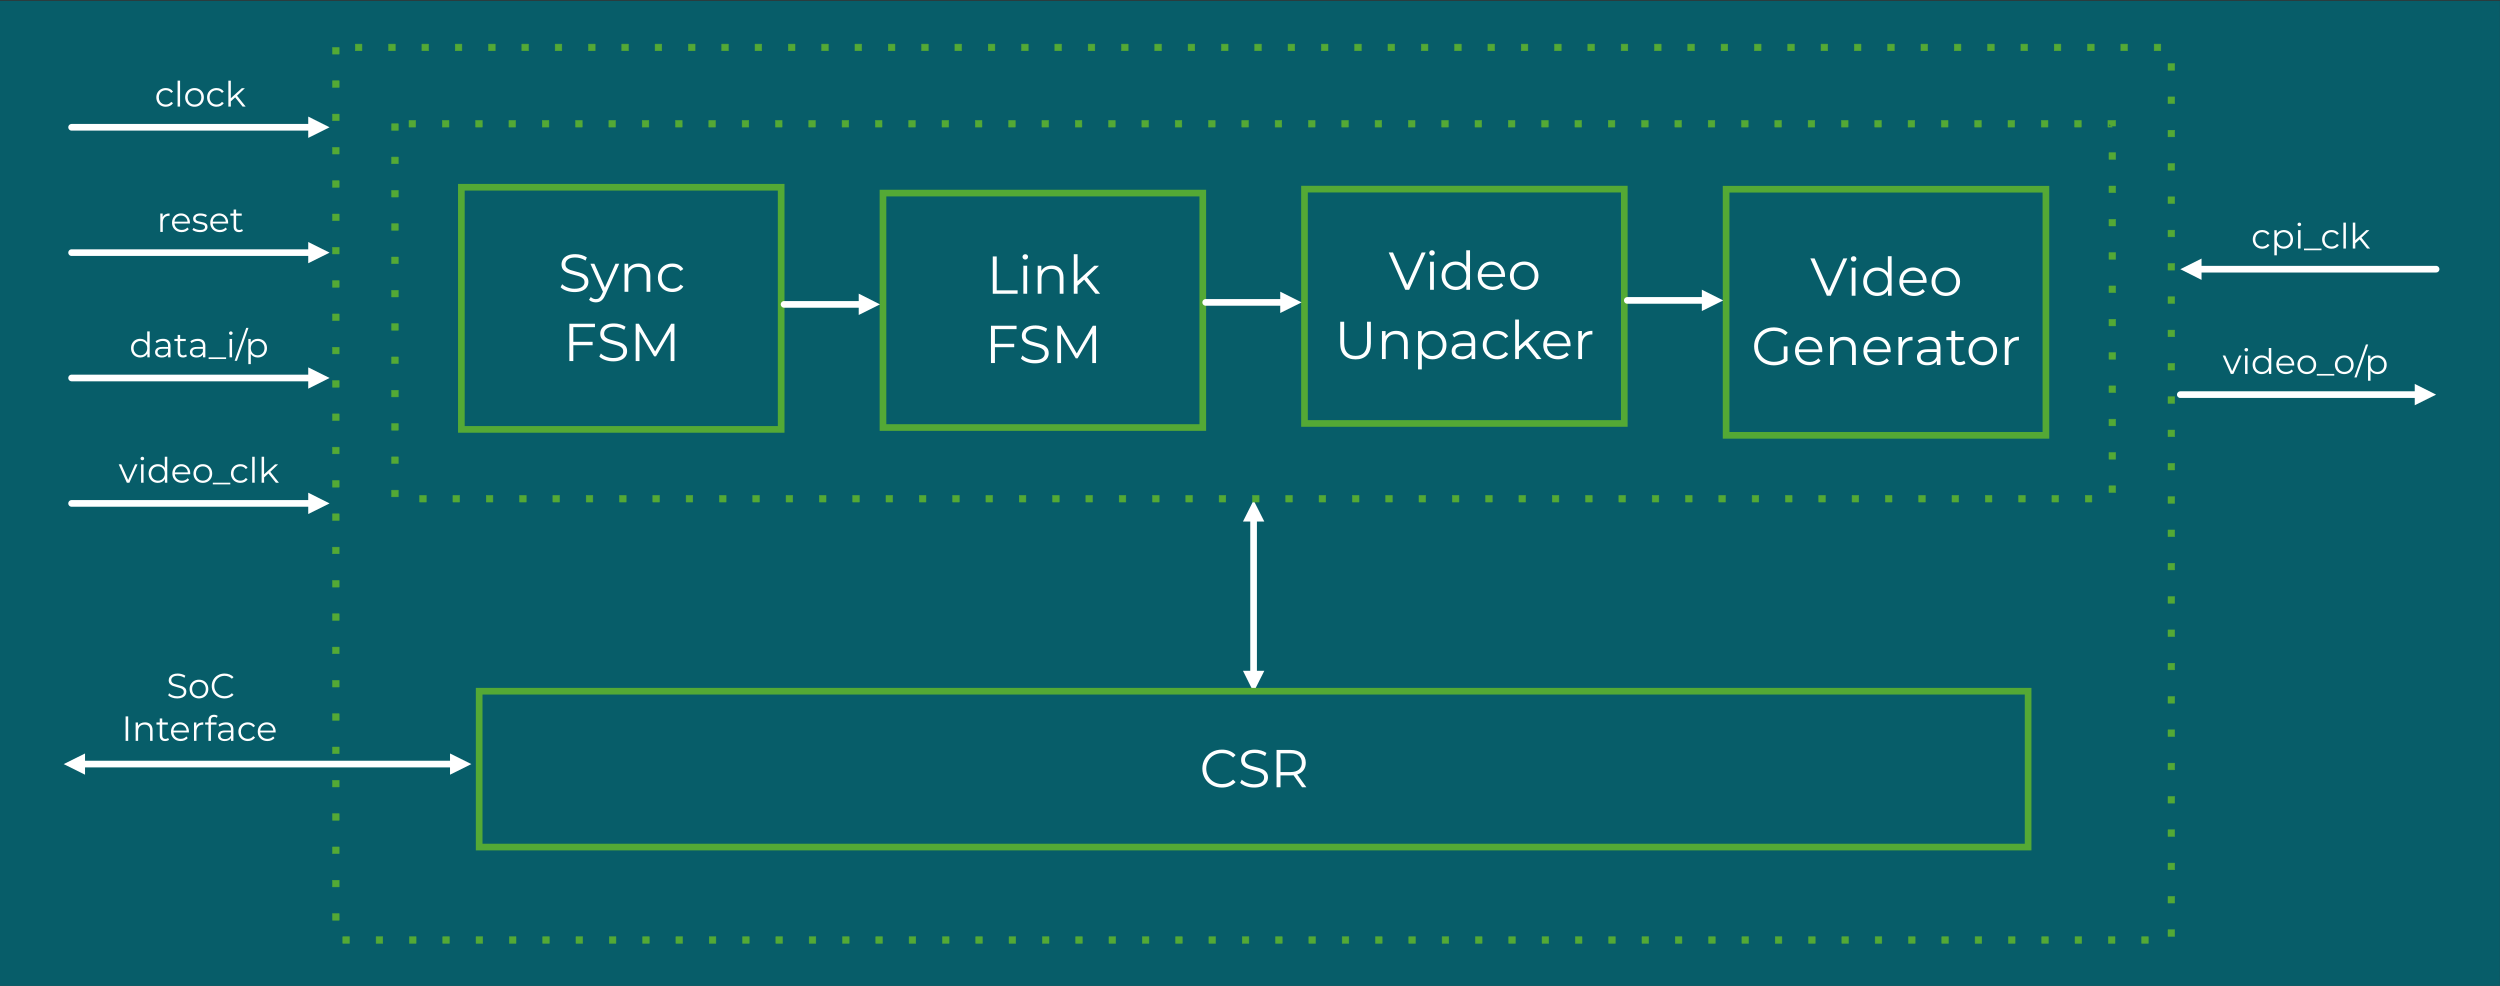 <?xml version="1.0" encoding="UTF-8"?> <svg xmlns="http://www.w3.org/2000/svg" xmlns:xlink="http://www.w3.org/1999/xlink" xmlns:xodm="http://www.corel.com/coreldraw/odm/2003" xml:space="preserve" width="16.305in" height="6.43in" version="1.1" style="shape-rendering:geometricPrecision; text-rendering:geometricPrecision; image-rendering:optimizeQuality; fill-rule:evenodd; clip-rule:evenodd" viewBox="0 0 16305 6430"><rect x="0" y="0" width="16305" height="6430" fill="#333333" stroke="none"/> <defs> <style type="text/css"> .str1 {stroke:#54A935;stroke-width:3;stroke-linejoin:round;stroke-miterlimit:2.613} .str0 {stroke:white;stroke-width:43.45;stroke-linecap:round;stroke-linejoin:round;stroke-miterlimit:2.613} .str2 {stroke:#54A935;stroke-width:43.45;stroke-linecap:square;stroke-miterlimit:2.613} .fil1 {fill:none} .fil0 {fill:#075D69} .fil4 {fill:#54A935} .fil2 {fill:white} .fil3 {fill:#FEFFFF;fill-rule:nonzero} </style> </defs> <g id="Layer_x0020_1">  <polygon class="fil0" points="-0.83,5.26 -0.83,6435 16304.38,6435 16304.38,5.26 "></polygon> <line class="fil1 str0" x1="8175.88" y1="4392.69" x2="8175.88" y2="3384.44"></line> <polygon class="fil2" points="8106.62,4375.04 8175.88,4514.22 8245.81,4375.04 "></polygon> <polygon class="fil2" points="8245.81,3401.41 8175.88,3262.91 8106.62,3401.41 "></polygon> <path class="fil3" d="M1155.83 4555.32c-11.86,0 -23.23,-1.9 -34.11,-5.7 -10.87,-3.8 -19.28,-8.82 -25.21,-15.06l6.62 -13c5.78,5.78 13.46,10.46 23.04,14.03 9.58,3.57 19.47,5.36 29.66,5.36 14.3,0 25.02,-2.62 32.17,-7.87 7.15,-5.25 10.72,-12.05 10.72,-20.42 0,-6.39 -1.94,-11.48 -5.82,-15.28 -3.88,-3.8 -8.63,-6.73 -14.26,-8.78 -5.63,-2.06 -13.46,-4.3 -23.5,-6.73 -12.01,-3.04 -21.59,-5.97 -28.74,-8.78 -7.15,-2.81 -13.27,-7.11 -18.36,-12.89 -5.09,-5.78 -7.65,-13.61 -7.65,-23.5 0,-8.06 2.13,-15.4 6.39,-22.01 4.26,-6.62 10.8,-11.9 19.62,-15.86 8.82,-3.95 19.77,-5.93 32.85,-5.93 9.13,0 18.06,1.26 26.81,3.76 8.74,2.51 16.31,5.97 22.7,10.38l-5.7 13.46c-6.69,-4.41 -13.84,-7.72 -21.44,-9.92 -7.61,-2.21 -15.06,-3.31 -22.36,-3.31 -13.99,0 -24.52,2.7 -31.59,8.1 -7.07,5.4 -10.61,12.36 -10.61,20.87 0,6.39 1.94,11.52 5.82,15.4 3.88,3.88 8.74,6.84 14.6,8.9 5.85,2.05 13.72,4.3 23.61,6.73 11.71,2.89 21.18,5.74 28.4,8.56 7.22,2.81 13.35,7.07 18.37,12.78 5.02,5.7 7.53,13.42 7.53,23.15 0,8.06 -2.17,15.4 -6.5,22.02 -4.33,6.61 -10.99,11.86 -19.96,15.74 -8.97,3.88 -20,5.82 -33.08,5.82z"></path> <path id="_1" class="fil3" d="M1297.72 4555.09c-11.56,0 -21.98,-2.63 -31.26,-7.87 -9.28,-5.25 -16.57,-12.51 -21.9,-21.79 -5.33,-9.28 -7.99,-19.77 -7.99,-31.48 0,-11.71 2.66,-22.2 7.99,-31.48 5.32,-9.28 12.62,-16.5 21.9,-21.67 9.28,-5.17 19.7,-7.76 31.26,-7.76 11.56,0 21.98,2.59 31.25,7.76 9.28,5.17 16.54,12.4 21.79,21.67 5.25,9.28 7.87,19.77 7.87,31.48 0,11.71 -2.62,22.2 -7.87,31.48 -5.25,9.28 -12.51,16.54 -21.79,21.79 -9.28,5.24 -19.69,7.87 -31.25,7.87zm0 -14.37c8.52,0 16.16,-1.94 22.93,-5.81 6.77,-3.88 12.06,-9.39 15.85,-16.54 3.8,-7.15 5.7,-15.29 5.7,-24.41 0,-9.12 -1.9,-17.26 -5.7,-24.41 -3.8,-7.15 -9.09,-12.66 -15.85,-16.54 -6.77,-3.88 -14.41,-5.81 -22.93,-5.81 -8.52,0 -16.16,1.94 -22.93,5.81 -6.77,3.88 -12.09,9.39 -15.97,16.54 -3.88,7.15 -5.81,15.29 -5.81,24.41 0,9.13 1.94,17.26 5.81,24.41 3.88,7.15 9.2,12.66 15.97,16.54 6.77,3.88 14.41,5.81 22.93,5.81z"></path> <path id="_2" class="fil3" d="M1464.49 4555.32c-15.82,0 -30.07,-3.5 -42.78,-10.5 -12.7,-7 -22.66,-16.69 -29.88,-29.09 -7.22,-12.39 -10.84,-26.27 -10.84,-41.63 0,-15.36 3.61,-29.24 10.84,-41.63 7.22,-12.39 17.22,-22.09 30,-29.09 12.78,-7 27.07,-10.49 42.89,-10.49 11.86,0 22.81,1.98 32.85,5.93 10.04,3.96 18.56,9.74 25.55,17.34l-10.72 10.72c-12.47,-12.63 -28.21,-18.94 -47.22,-18.94 -12.62,0 -24.11,2.89 -34.45,8.67 -10.34,5.78 -18.44,13.69 -24.3,23.72 -5.85,10.04 -8.78,21.3 -8.78,33.76 0,12.47 2.93,23.73 8.78,33.76 5.85,10.04 13.95,17.94 24.3,23.72 10.34,5.78 21.83,8.67 34.45,8.67 19.16,0 34.9,-6.39 47.22,-19.16l10.72 10.72c-7,7.61 -15.55,13.42 -25.67,17.45 -10.11,4.03 -21.1,6.05 -32.96,6.05z"></path> <polygon class="fil3" points="819.21,4672.36 836.09,4672.36 836.09,4832.05 819.21,4832.05 "></polygon> <path id="_1_0" class="fil3" d="M945.82 4711.14c15.06,0 27.03,4.37 35.93,13.12 8.9,8.74 13.35,21.48 13.35,38.21l0 69.58 -16.2 0 0 -67.98c0,-12.47 -3.12,-21.98 -9.35,-28.52 -6.24,-6.54 -15.13,-9.81 -26.69,-9.81 -12.93,0 -23.16,3.84 -30.69,11.52 -7.53,7.68 -11.29,18.29 -11.29,31.82l0 62.96 -16.2 0 0 -120 15.51 0 0 22.13c4.41,-7.3 10.53,-12.97 18.36,-17 7.83,-4.03 16.92,-6.05 27.26,-6.05z"></path> <path id="_2_1" class="fil3" d="M1102.32 4824.75c-3.04,2.74 -6.8,4.83 -11.29,6.27 -4.49,1.44 -9.16,2.17 -14.03,2.17 -11.25,0 -19.92,-3.04 -26,-9.13 -6.09,-6.08 -9.13,-14.68 -9.13,-25.78l0 -72.54 -21.44 0 0 -13.69 21.44 0 0 -26.24 16.2 0 0 26.24 36.5 0 0 13.69 -36.5 0 0 71.63c0,7.15 1.79,12.59 5.36,16.31 3.57,3.73 8.7,5.59 15.4,5.59 3.35,0 6.58,-0.53 9.7,-1.6 3.12,-1.06 5.81,-2.58 8.1,-4.56l5.7 11.63z"></path> <path id="_3" class="fil3" d="M1231.9 4777.07l-100.37 0c0.91,12.47 5.7,22.55 14.37,30.23 8.67,7.68 19.62,11.52 32.85,11.52 7.45,0 14.3,-1.33 20.53,-3.99 6.24,-2.66 11.63,-6.58 16.2,-11.75l9.13 10.49c-5.32,6.39 -11.98,11.26 -19.96,14.6 -7.98,3.35 -16.77,5.02 -26.35,5.02 -12.32,0 -23.23,-2.63 -32.74,-7.87 -9.5,-5.25 -16.92,-12.51 -22.24,-21.79 -5.33,-9.28 -7.99,-19.77 -7.99,-31.48 0,-11.71 2.55,-22.2 7.65,-31.48 5.09,-9.28 12.09,-16.5 20.99,-21.67 8.89,-5.17 18.89,-7.76 30,-7.76 11.1,0 21.07,2.59 29.89,7.76 8.82,5.17 15.74,12.36 20.76,21.56 5.02,9.2 7.53,19.73 7.53,31.59l-0.23 5.02zm-57.94 -52.01c-11.56,0 -21.25,3.69 -29.09,11.06 -7.83,7.38 -12.28,17 -13.34,28.86l85.09 0c-1.06,-11.86 -5.51,-21.48 -13.35,-28.86 -7.83,-7.37 -17.6,-11.06 -29.31,-11.06z"></path> <path id="_4" class="fil3" d="M1280.72 4735.55c3.8,-8.06 9.47,-14.14 17,-18.25 7.53,-4.11 16.84,-6.16 27.94,-6.16l0 15.74 -3.88 -0.23c-12.62,0 -22.51,3.88 -29.66,11.64 -7.15,7.76 -10.72,18.63 -10.72,32.62l0 61.14 -16.2 0 0 -120 15.51 0 0 23.5z"></path> <path id="_5" class="fil3" d="M1396.38 4675.33c-7,0 -12.28,1.9 -15.85,5.7 -3.57,3.8 -5.36,9.43 -5.36,16.88l0 14.15 36.96 0 0 13.69 -36.5 0 0 106.31 -16.2 0 0 -106.31 -21.44 0 0 -13.69 21.44 0 0 -14.83c0,-10.95 3.15,-19.62 9.47,-26.01 6.31,-6.39 15.24,-9.58 26.8,-9.58 4.56,0 8.97,0.65 13.23,1.94 4.26,1.29 7.83,3.15 10.72,5.59l-5.47 12.09c-4.72,-3.95 -10.65,-5.93 -17.8,-5.93z"></path> <path id="_6" class="fil3" d="M1473.72 4711.14c15.67,0 27.68,3.92 36.05,11.75 8.36,7.83 12.55,19.43 12.55,34.79l0 74.37 -15.52 0 0 -18.7c-3.65,6.23 -9.01,11.1 -16.08,14.6 -7.07,3.5 -15.47,5.25 -25.21,5.25 -13.38,0 -24.03,-3.2 -31.94,-9.58 -7.91,-6.39 -11.86,-14.83 -11.86,-25.32 0,-10.19 3.69,-18.4 11.06,-24.64 7.38,-6.24 19.13,-9.35 35.25,-9.35l38.1 0 0 -7.3c0,-10.34 -2.89,-18.21 -8.67,-23.61 -5.78,-5.4 -14.22,-8.1 -25.32,-8.1 -7.61,0 -14.91,1.25 -21.9,3.76 -7,2.51 -13,5.97 -18.02,10.38l-7.3 -12.09c6.08,-5.17 13.39,-9.16 21.9,-11.98 8.52,-2.81 17.49,-4.22 26.92,-4.22zm-5.7 109.28c9.13,0 16.96,-2.09 23.5,-6.28 6.54,-4.18 11.41,-10.23 14.6,-18.13l0 -19.62 -37.64 0c-20.53,0 -30.8,7.15 -30.8,21.44 0,7 2.66,12.51 7.98,16.54 5.32,4.03 12.78,6.05 22.36,6.05z"></path> <path id="_7" class="fil3" d="M1616.53 4833.19c-11.87,0 -22.47,-2.59 -31.83,-7.76 -9.35,-5.17 -16.69,-12.43 -22.01,-21.79 -5.33,-9.35 -7.99,-19.89 -7.99,-31.6 0,-11.71 2.66,-22.2 7.99,-31.48 5.32,-9.28 12.66,-16.5 22.01,-21.67 9.35,-5.17 19.96,-7.76 31.83,-7.76 10.34,0 19.58,2.02 27.72,6.05 8.14,4.03 14.56,9.92 19.28,17.68l-12.09 8.21c-3.95,-5.93 -8.97,-10.38 -15.06,-13.34 -6.08,-2.97 -12.7,-4.45 -19.85,-4.45 -8.67,0 -16.46,1.94 -23.39,5.81 -6.92,3.88 -12.32,9.39 -16.2,16.54 -3.88,7.15 -5.81,15.29 -5.81,24.41 0,9.28 1.94,17.45 5.81,24.53 3.88,7.07 9.28,12.55 16.2,16.43 6.92,3.88 14.72,5.81 23.39,5.81 7.15,0 13.76,-1.44 19.85,-4.33 6.08,-2.89 11.1,-7.3 15.06,-13.23l12.09 8.21c-4.71,7.76 -11.18,13.65 -19.39,17.68 -8.21,4.03 -17.41,6.05 -27.6,6.05z"></path> <path id="_8" class="fil3" d="M1797.66 4777.07l-100.37 0c0.91,12.47 5.7,22.55 14.37,30.23 8.67,7.68 19.62,11.52 32.85,11.52 7.45,0 14.3,-1.33 20.53,-3.99 6.24,-2.66 11.63,-6.58 16.2,-11.75l9.13 10.49c-5.32,6.39 -11.98,11.26 -19.96,14.6 -7.98,3.35 -16.77,5.02 -26.35,5.02 -12.32,0 -23.23,-2.63 -32.74,-7.87 -9.5,-5.25 -16.92,-12.51 -22.24,-21.79 -5.33,-9.28 -7.99,-19.77 -7.99,-31.48 0,-11.71 2.55,-22.2 7.65,-31.48 5.09,-9.28 12.09,-16.5 20.99,-21.67 8.89,-5.17 18.89,-7.76 30,-7.76 11.1,0 21.07,2.59 29.89,7.76 8.82,5.17 15.74,12.36 20.76,21.56 5.02,9.2 7.53,19.73 7.53,31.59l-0.23 5.02zm-57.94 -52.01c-11.56,0 -21.25,3.69 -29.09,11.06 -7.83,7.38 -12.28,17 -13.34,28.86l85.09 0c-1.06,-11.86 -5.51,-21.48 -13.35,-28.86 -7.83,-7.37 -17.6,-11.06 -29.31,-11.06z"></path> <path class="fil4 str1" d="M2211.9 309.43l0 43.46 -43.45 0 0 -43.46 43.45 0zm0 217.27l0 43.45 -43.45 0 0 -43.45 43.45 0zm0 217.27l0 43.45 -43.45 0 0 -43.45 43.45 0zm0 217.27l0 43.45 -43.45 0 0 -43.45 43.45 0zm0 217.27l0 43.45 -43.45 0 0 -43.45 43.45 0zm0 217.26l0 43.46 -43.45 0 0 -43.46 43.45 0zm0 217.27l0 43.45 -43.45 0 0 -43.45 43.45 0zm0 217.27l0 43.45 -43.45 0 0 -43.45 43.45 0zm0 217.27l0 43.45 -43.45 0 0 -43.45 43.45 0zm0 217.27l0 43.45 -43.45 0 0 -43.45 43.45 0zm0 217.27l0 43.45 -43.45 0 0 -43.45 43.45 0zm0 217.26l0 43.46 -43.45 0 0 -43.46 43.45 0zm0 217.27l0 43.45 -43.45 0 0 -43.45 43.45 0zm0 217.27l0 43.45 -43.45 0 0 -43.45 43.45 0zm0 217.27l0 43.45 -43.45 0 0 -43.45 43.45 0zm0 217.27l0 43.45 -43.45 0 0 -43.45 43.45 0zm0 217.26l0 43.46 -43.45 0 0 -43.46 43.45 0zm0 217.27l0 43.45 -43.45 0 0 -43.45 43.45 0zm0 217.27l0 43.45 -43.45 0 0 -43.45 43.45 0zm0 217.27l0 43.45 -43.45 0 0 -43.45 43.45 0zm0 217.27l0 43.45 -43.45 0 0 -43.45 43.45 0zm0 217.26l0 43.46 -43.45 0 0 -43.46 43.45 0zm0 217.27l0 43.45 -43.45 0 0 -43.45 43.45 0zm0 217.27l0 43.45 -43.45 0 0 -43.45 43.45 0zm0 217.27l0 43.45 -43.45 0 0 -43.45 43.45 0zm0 217.27l0 43.45 -43.45 0 0 -43.45 43.45 0zm0 217.26l0 43.46 -43.45 0 0 -43.46 43.45 0zm23.76 150.73l43.45 0 0 43.45 -43.45 0 0 -43.45zm217.27 0l43.45 0 0 43.45 -43.45 0 0 -43.45zm217.27 0l43.45 0 0 43.45 -43.45 0 0 -43.45zm217.27 0l43.45 0 0 43.45 -43.45 0 0 -43.45zm217.26 0l43.46 0 0 43.45 -43.46 0 0 -43.45zm217.27 0l43.45 0 0 43.45 -43.45 0 0 -43.45zm217.27 0l43.45 0 0 43.45 -43.45 0 0 -43.45zm217.27 0l43.45 0 0 43.45 -43.45 0 0 -43.45zm217.27 0l43.45 0 0 43.45 -43.45 0 0 -43.45zm217.27 0l43.45 0 0 43.45 -43.45 0 0 -43.45zm217.26 0l43.45 0 0 43.45 -43.45 0 0 -43.45zm217.27 0l43.45 0 0 43.45 -43.45 0 0 -43.45zm217.27 0l43.45 0 0 43.45 -43.45 0 0 -43.45zm217.27 0l43.45 0 0 43.45 -43.45 0 0 -43.45zm217.27 0l43.45 0 0 43.45 -43.45 0 0 -43.45zm217.26 0l43.46 0 0 43.45 -43.46 0 0 -43.45zm217.27 0l43.45 0 0 43.45 -43.45 0 0 -43.45zm217.27 0l43.45 0 0 43.45 -43.45 0 0 -43.45zm217.27 0l43.45 0 0 43.45 -43.45 0 0 -43.45zm217.27 0l43.45 0 0 43.45 -43.45 0 0 -43.45zm217.26 0l43.46 0 0 43.45 -43.46 0 0 -43.45zm217.27 0l43.45 0 0 43.45 -43.45 0 0 -43.45zm217.27 0l43.45 0 0 43.45 -43.45 0 0 -43.45zm217.27 0l43.45 0 0 43.45 -43.45 0 0 -43.45zm217.27 0l43.45 0 0 43.45 -43.45 0 0 -43.45zm217.26 0l43.46 0 0 43.45 -43.46 0 0 -43.45zm217.27 0l43.45 0 0 43.45 -43.45 0 0 -43.45zm217.27 0l43.45 0 0 43.45 -43.45 0 0 -43.45zm217.27 0l43.45 0 0 43.45 -43.45 0 0 -43.45zm217.27 0l43.45 0 0 43.45 -43.45 0 0 -43.45zm217.27 0l43.45 0 0 43.45 -43.45 0 0 -43.45zm217.26 0l43.46 0 0 43.45 -43.46 0 0 -43.45zm217.27 0l43.45 0 0 43.45 -43.45 0 0 -43.45zm217.27 0l43.45 0 0 43.45 -43.45 0 0 -43.45zm217.27 0l43.45 0 0 43.45 -43.45 0 0 -43.45zm217.27 0l43.45 0 0 43.45 -43.45 0 0 -43.45zm217.26 0l43.46 0 0 43.45 -43.46 0 0 -43.45zm217.27 0l43.45 0 0 43.45 -43.45 0 0 -43.45zm217.27 0l43.45 0 0 43.45 -43.45 0 0 -43.45zm217.27 0l43.45 0 0 43.45 -43.45 0 0 -43.45zm217.27 0l43.45 0 0 43.45 -43.45 0 0 -43.45zm217.26 0l43.46 0 0 43.45 -43.46 0 0 -43.45zm217.27 0l43.45 0 0 43.45 -43.45 0 0 -43.45zm217.27 0l43.45 0 0 43.45 -43.45 0 0 -43.45zm217.27 0l43.45 0 0 43.45 -43.45 0 0 -43.45zm217.27 0l43.45 0 0 43.45 -43.45 0 0 -43.45zm217.27 0l43.45 0 0 43.45 -43.45 0 0 -43.45zm217.26 0l43.45 0 0 43.45 -43.45 0 0 -43.45zm217.27 0l43.45 0 0 43.45 -43.45 0 0 -43.45zm217.27 0l43.45 0 0 43.45 -43.45 0 0 -43.45zm217.27 0l43.45 0 0 43.45 -43.45 0 0 -43.45zm217.27 0l43.45 0 0 43.45 -43.45 0 0 -43.45zm217.26 0l43.46 0 0 43.45 -43.46 0 0 -43.45zm217.27 0l43.45 0 0 43.45 -43.45 0 0 -43.45zm217.27 0l43.45 0 0 43.45 -43.45 0 0 -43.45zm171.78 -2.04l0 -43.45 43.45 0 0 43.45 -43.45 0zm0 -217.27l0 -43.45 43.45 0 0 43.45 -43.45 0zm0 -217.26l0 -43.45 43.45 0 0 43.45 -43.45 0zm0 -217.27l0 -43.45 43.45 0 0 43.45 -43.45 0zm0 -217.27l0 -43.45 43.45 0 0 43.45 -43.45 0zm0 -217.27l0 -43.45 43.45 0 0 43.45 -43.45 0zm0 -217.27l0 -43.45 43.45 0 0 43.45 -43.45 0zm0 -217.26l0 -43.46 43.45 0 0 43.46 -43.45 0zm0 -217.27l0 -43.45 43.45 0 0 43.45 -43.45 0zm0 -217.27l0 -43.45 43.45 0 0 43.45 -43.45 0zm0 -217.27l0 -43.45 43.45 0 0 43.45 -43.45 0zm0 -217.27l0 -43.45 43.45 0 0 43.45 -43.45 0zm0 -217.26l0 -43.46 43.45 0 0 43.46 -43.45 0zm0 -217.27l0 -43.45 43.45 0 0 43.45 -43.45 0zm0 -217.27l0 -43.45 43.45 0 0 43.45 -43.45 0zm0 -217.27l0 -43.45 43.45 0 0 43.45 -43.45 0zm0 -217.27l0 -43.45 43.45 0 0 43.45 -43.45 0zm0 -217.26l0 -43.46 43.45 0 0 43.46 -43.45 0zm0 -217.27l0 -43.45 43.45 0 0 43.45 -43.45 0zm0 -217.27l0 -43.45 43.45 0 0 43.45 -43.45 0zm0 -217.27l0 -43.45 43.45 0 0 43.45 -43.45 0zm0 -217.27l0 -43.45 43.45 0 0 43.45 -43.45 0zm0 -217.27l0 -43.45 43.45 0 0 43.45 -43.45 0zm0 -217.26l0 -43.46 43.45 0 0 43.46 -43.45 0zm0 -217.27l0 -43.45 43.45 0 0 43.45 -43.45 0zm0 -217.27l0 -43.45 43.45 0 0 43.45 -43.45 0zm0 -217.27l0 -43.45 43.45 0 0 43.45 -43.45 0zm-46.85 -126.96l-43.45 0 0 -43.45 43.45 0 0 43.45zm-217.27 0l-43.45 0 0 -43.45 43.45 0 0 43.45zm-217.27 0l-43.45 0 0 -43.45 43.45 0 0 43.45zm-217.27 0l-43.45 0 0 -43.45 43.45 0 0 43.45zm-217.26 0l-43.46 0 0 -43.45 43.46 0 0 43.45zm-217.27 0l-43.45 0 0 -43.45 43.45 0 0 43.45zm-217.27 0l-43.45 0 0 -43.45 43.45 0 0 43.45zm-217.27 0l-43.45 0 0 -43.45 43.45 0 0 43.45zm-217.27 0l-43.45 0 0 -43.45 43.45 0 0 43.45zm-217.26 0l-43.46 0 0 -43.45 43.46 0 0 43.45zm-217.27 0l-43.45 0 0 -43.45 43.45 0 0 43.45zm-217.27 0l-43.45 0 0 -43.45 43.45 0 0 43.45zm-217.27 0l-43.45 0 0 -43.45 43.45 0 0 43.45zm-217.27 0l-43.45 0 0 -43.45 43.45 0 0 43.45zm-217.27 0l-43.45 0 0 -43.45 43.45 0 0 43.45zm-217.26 0l-43.45 0 0 -43.45 43.45 0 0 43.45zm-217.27 0l-43.45 0 0 -43.45 43.45 0 0 43.45zm-217.27 0l-43.45 0 0 -43.45 43.45 0 0 43.45zm-217.27 0l-43.45 0 0 -43.45 43.45 0 0 43.45zm-217.27 0l-43.45 0 0 -43.45 43.45 0 0 43.45zm-217.26 0l-43.46 0 0 -43.45 43.46 0 0 43.45zm-217.27 0l-43.45 0 0 -43.45 43.45 0 0 43.45zm-217.27 0l-43.45 0 0 -43.45 43.45 0 0 43.45zm-217.27 0l-43.45 0 0 -43.45 43.45 0 0 43.45zm-217.27 0l-43.45 0 0 -43.45 43.45 0 0 43.45zm-217.26 0l-43.46 0 0 -43.45 43.46 0 0 43.45zm-217.27 0l-43.45 0 0 -43.45 43.45 0 0 43.45zm-217.27 0l-43.45 0 0 -43.45 43.45 0 0 43.45zm-217.27 0l-43.45 0 0 -43.45 43.45 0 0 43.45zm-217.27 0l-43.45 0 0 -43.45 43.45 0 0 43.45zm-217.26 0l-43.46 0 0 -43.45 43.46 0 0 43.45zm-217.27 0l-43.45 0 0 -43.45 43.45 0 0 43.45zm-217.27 0l-43.45 0 0 -43.45 43.45 0 0 43.45zm-217.27 0l-43.45 0 0 -43.45 43.45 0 0 43.45zm-217.27 0l-43.45 0 0 -43.45 43.45 0 0 43.45zm-217.27 0l-43.45 0 0 -43.45 43.45 0 0 43.45zm-217.26 0l-43.46 0 0 -43.45 43.46 0 0 43.45zm-217.27 0l-43.45 0 0 -43.45 43.45 0 0 43.45zm-217.27 0l-43.45 0 0 -43.45 43.45 0 0 43.45zm-217.27 0l-43.45 0 0 -43.45 43.45 0 0 43.45zm-217.27 0l-43.45 0 0 -43.45 43.45 0 0 43.45zm-217.26 0l-43.46 0 0 -43.45 43.46 0 0 43.45zm-217.27 0l-43.45 0 0 -43.45 43.45 0 0 43.45zm-217.27 0l-43.45 0 0 -43.45 43.45 0 0 43.45zm-217.27 0l-43.45 0 0 -43.45 43.45 0 0 43.45zm-217.27 0l-43.45 0 0 -43.45 43.45 0 0 43.45zm-217.26 0l-43.46 0 0 -43.45 43.46 0 0 43.45zm-217.27 0l-43.45 0 0 -43.45 43.45 0 0 43.45zm-217.27 0l-43.45 0 0 -43.45 43.45 0 0 43.45zm-217.27 0l-43.45 0 0 -43.45 43.45 0 0 43.45zm-217.27 0l-43.45 0 0 -43.45 43.45 0 0 43.45zm-217.26 0l-43.46 0 0 -43.45 43.46 0 0 43.45zm-217.27 0l-43.45 0 0 -43.45 43.45 0 0 43.45zm-217.27 0l-43.45 0 0 -43.45 43.45 0 0 43.45zm-217.27 0l-43.45 0 0 -43.45 43.45 0 0 43.45z"></path> <path class="fil4 str1" d="M2597.55 807.11l0 43.46 -43.45 0 0 -43.46 43.45 0zm0 217.27l0 43.45 -43.45 0 0 -43.45 43.45 0zm0 217.27l0 43.45 -43.45 0 0 -43.45 43.45 0zm0 217.27l0 43.45 -43.45 0 0 -43.45 43.45 0zm0 217.27l0 43.45 -43.45 0 0 -43.45 43.45 0zm0 217.26l0 43.46 -43.45 0 0 -43.46 43.45 0zm0 217.27l0 43.45 -43.45 0 0 -43.45 43.45 0zm0 217.27l0 43.45 -43.45 0 0 -43.45 43.45 0zm0 217.27l0 43.45 -43.45 0 0 -43.45 43.45 0zm0 217.27l0 43.45 -43.45 0 0 -43.45 43.45 0zm0 217.27l0 43.45 -43.45 0 0 -43.45 43.45 0zm0 217.26l0 43.46 -43.45 0 0 -43.46 43.45 0zm139.19 33.95l43.45 0 0 43.45 -43.45 0 0 -43.45zm217.26 0l43.45 0 0 43.45 -43.45 0 0 -43.45zm217.27 0l43.45 0 0 43.45 -43.45 0 0 -43.45zm217.27 0l43.45 0 0 43.45 -43.45 0 0 -43.45zm217.27 0l43.45 0 0 43.45 -43.45 0 0 -43.45zm217.27 0l43.45 0 0 43.45 -43.45 0 0 -43.45zm217.26 0l43.46 0 0 43.45 -43.46 0 0 -43.45zm217.27 0l43.45 0 0 43.45 -43.45 0 0 -43.45zm217.27 0l43.45 0 0 43.45 -43.45 0 0 -43.45zm217.27 0l43.45 0 0 43.45 -43.45 0 0 -43.45zm217.27 0l43.45 0 0 43.45 -43.45 0 0 -43.45zm217.26 0l43.46 0 0 43.45 -43.46 0 0 -43.45zm217.27 0l43.45 0 0 43.45 -43.45 0 0 -43.45zm217.27 0l43.45 0 0 43.45 -43.45 0 0 -43.45zm217.27 0l43.45 0 0 43.45 -43.45 0 0 -43.45zm217.27 0l43.45 0 0 43.45 -43.45 0 0 -43.45zm217.26 0l43.46 0 0 43.45 -43.46 0 0 -43.45zm217.27 0l43.45 0 0 43.45 -43.45 0 0 -43.45zm217.27 0l43.45 0 0 43.45 -43.45 0 0 -43.45zm217.27 0l43.45 0 0 43.45 -43.45 0 0 -43.45zm217.27 0l43.45 0 0 43.45 -43.45 0 0 -43.45zm217.27 0l43.45 0 0 43.45 -43.45 0 0 -43.45zm217.26 0l43.45 0 0 43.45 -43.45 0 0 -43.45zm217.27 0l43.45 0 0 43.45 -43.45 0 0 -43.45zm217.27 0l43.45 0 0 43.45 -43.45 0 0 -43.45zm217.27 0l43.45 0 0 43.45 -43.45 0 0 -43.45zm217.27 0l43.45 0 0 43.45 -43.45 0 0 -43.45zm217.26 0l43.46 0 0 43.45 -43.46 0 0 -43.45zm217.27 0l43.45 0 0 43.45 -43.45 0 0 -43.45zm217.27 0l43.45 0 0 43.45 -43.45 0 0 -43.45zm217.27 0l43.45 0 0 43.45 -43.45 0 0 -43.45zm217.27 0l43.45 0 0 43.45 -43.45 0 0 -43.45zm217.26 0l43.46 0 0 43.45 -43.46 0 0 -43.45zm217.27 0l43.45 0 0 43.45 -43.45 0 0 -43.45zm217.27 0l43.45 0 0 43.45 -43.45 0 0 -43.45zm217.27 0l43.45 0 0 43.45 -43.45 0 0 -43.45zm217.27 0l43.45 0 0 43.45 -43.45 0 0 -43.45zm217.26 0l43.46 0 0 43.45 -43.46 0 0 -43.45zm217.27 0l43.45 0 0 43.45 -43.45 0 0 -43.45zm217.27 0l43.45 0 0 43.45 -43.45 0 0 -43.45zm217.27 0l43.45 0 0 43.45 -43.45 0 0 -43.45zm217.27 0l43.45 0 0 43.45 -43.45 0 0 -43.45zm217.27 0l43.45 0 0 43.45 -43.45 0 0 -43.45zm217.26 0l43.46 0 0 43.45 -43.46 0 0 -43.45zm217.27 0l43.45 0 0 43.45 -43.45 0 0 -43.45zm217.27 0l43.45 0 0 43.45 -43.45 0 0 -43.45zm217.27 0l43.45 0 0 43.45 -43.45 0 0 -43.45zm217.27 0l43.45 0 0 43.45 -43.45 0 0 -43.45zm217.26 0l43.46 0 0 43.45 -43.46 0 0 -43.45zm217.27 0l43.45 0 0 43.45 -43.45 0 0 -43.45zm217.27 0l43.45 0 0 43.45 -43.45 0 0 -43.45zm154.8 -19.01l0 -43.45 43.45 0 0 43.45 -43.45 0zm0 -217.26l0 -43.46 43.45 0 0 43.46 -43.45 0zm0 -217.27l0 -43.45 43.45 0 0 43.45 -43.45 0zm0 -217.27l0 -43.45 43.45 0 0 43.45 -43.45 0zm0 -217.27l0 -43.45 43.45 0 0 43.45 -43.45 0zm0 -217.27l0 -43.45 43.45 0 0 43.45 -43.45 0zm0 -217.27l0 -43.45 43.45 0 0 43.45 -43.45 0zm0 -217.26l0 -43.45 43.45 0 0 43.45 -43.45 0zm0 -217.27l0 -43.45 43.45 0 0 43.45 -43.45 0zm0 -217.27l0 -43.45 43.45 0 0 43.45 -43.45 0zm0 -217.27l0 -43.45 43.45 0 0 43.45 -43.45 0zm0 -217.27l0 -14.94 21.73 21.73 -28.52 0 0 -43.45 50.24 0 0 36.66 -43.45 0zm-180.6 6.79l-43.45 0 0 -43.45 43.45 0 0 43.45zm-217.27 0l-43.45 0 0 -43.45 43.45 0 0 43.45zm-217.27 0l-43.45 0 0 -43.45 43.45 0 0 43.45zm-217.27 0l-43.45 0 0 -43.45 43.45 0 0 43.45zm-217.27 0l-43.45 0 0 -43.45 43.45 0 0 43.45zm-217.26 0l-43.45 0 0 -43.45 43.45 0 0 43.45zm-217.27 0l-43.45 0 0 -43.45 43.45 0 0 43.45zm-217.27 0l-43.45 0 0 -43.45 43.45 0 0 43.45zm-217.27 0l-43.45 0 0 -43.45 43.45 0 0 43.45zm-217.27 0l-43.45 0 0 -43.45 43.45 0 0 43.45zm-217.26 0l-43.46 0 0 -43.45 43.46 0 0 43.45zm-217.27 0l-43.45 0 0 -43.45 43.45 0 0 43.45zm-217.27 0l-43.45 0 0 -43.45 43.45 0 0 43.45zm-217.27 0l-43.45 0 0 -43.45 43.45 0 0 43.45zm-217.27 0l-43.45 0 0 -43.45 43.45 0 0 43.45zm-217.26 0l-43.46 0 0 -43.45 43.46 0 0 43.45zm-217.27 0l-43.45 0 0 -43.45 43.45 0 0 43.45zm-217.27 0l-43.45 0 0 -43.45 43.45 0 0 43.45zm-217.27 0l-43.45 0 0 -43.45 43.45 0 0 43.45zm-217.27 0l-43.45 0 0 -43.45 43.45 0 0 43.45zm-217.26 0l-43.46 0 0 -43.45 43.46 0 0 43.45zm-217.27 0l-43.45 0 0 -43.45 43.45 0 0 43.45zm-217.27 0l-43.45 0 0 -43.45 43.45 0 0 43.45zm-217.27 0l-43.45 0 0 -43.45 43.45 0 0 43.45zm-217.27 0l-43.45 0 0 -43.45 43.45 0 0 43.45zm-217.27 0l-43.45 0 0 -43.45 43.45 0 0 43.45zm-217.26 0l-43.46 0 0 -43.45 43.46 0 0 43.45zm-217.27 0l-43.45 0 0 -43.45 43.45 0 0 43.45zm-217.27 0l-43.45 0 0 -43.45 43.45 0 0 43.45zm-217.27 0l-43.45 0 0 -43.45 43.45 0 0 43.45zm-217.27 0l-43.45 0 0 -43.45 43.45 0 0 43.45zm-217.26 0l-43.46 0 0 -43.45 43.46 0 0 43.45zm-217.27 0l-43.45 0 0 -43.45 43.45 0 0 43.45zm-217.27 0l-43.45 0 0 -43.45 43.45 0 0 43.45zm-217.27 0l-43.45 0 0 -43.45 43.45 0 0 43.45zm-217.27 0l-43.45 0 0 -43.45 43.45 0 0 43.45zm-217.26 0l-43.46 0 0 -43.45 43.46 0 0 43.45zm-217.27 0l-43.45 0 0 -43.45 43.45 0 0 43.45zm-217.27 0l-43.45 0 0 -43.45 43.45 0 0 43.45zm-217.27 0l-43.45 0 0 -43.45 43.45 0 0 43.45zm-217.27 0l-43.45 0 0 -43.45 43.45 0 0 43.45zm-217.27 0l-43.45 0 0 -43.45 43.45 0 0 43.45zm-217.26 0l-43.45 0 0 -43.45 43.45 0 0 43.45zm-217.27 0l-43.45 0 0 -43.45 43.45 0 0 43.45zm-217.27 0l-43.45 0 0 -43.45 43.45 0 0 43.45zm-217.27 0l-43.45 0 0 -43.45 43.45 0 0 43.45zm-217.27 0l-43.45 0 0 -43.45 43.45 0 0 43.45zm-217.26 0l-43.46 0 0 -43.45 43.46 0 0 43.45zm-217.27 0l-43.45 0 0 -43.45 43.45 0 0 43.45zm-217.27 0l-43.45 0 0 -43.45 43.45 0 0 43.45zm-217.27 0l-43.45 0 0 -43.45 43.45 0 0 43.45z"></path> <polygon class="fil1 str2" points="3125.1,5524.52 13227.33,5524.52 13227.33,4508.11 3125.1,4508.11 "></polygon> <path class="fil3" d="M7969.07 5136.55c-24.1,0 -45.83,-5.33 -65.18,-15.99 -19.35,-10.66 -34.53,-25.43 -45.54,-44.32 -11.01,-18.89 -16.52,-40.04 -16.52,-63.44 0,-23.41 5.5,-44.56 16.52,-63.44 11.01,-18.89 26.24,-33.66 45.71,-44.32 19.46,-10.66 41.25,-15.99 65.35,-15.99 18.08,0 34.76,3.02 50.06,9.04 15.3,6.03 28.28,14.83 38.93,26.42l-16.33 16.34c-19,-19.24 -42.99,-28.85 -71.96,-28.85 -19.24,0 -36.73,4.4 -52.49,13.21 -15.76,8.81 -28.1,20.86 -37.02,36.15 -8.93,15.3 -13.39,32.44 -13.39,51.45 0,19 4.46,36.15 13.39,51.45 8.92,15.3 21.26,27.35 37.02,36.15 15.76,8.81 33.26,13.21 52.49,13.21 29.2,0 53.19,-9.73 71.96,-29.2l16.33 16.34c-10.66,11.59 -23.69,20.45 -39.11,26.59 -15.41,6.14 -32.15,9.21 -50.23,9.21z"></path> <path id="_1_2" class="fil3" d="M8179.04 5136.55c-18.07,0 -35.4,-2.9 -51.97,-8.69 -16.57,-5.79 -29.37,-13.44 -38.41,-22.94l10.08 -19.81c8.8,8.81 20.51,15.93 35.11,21.38 14.6,5.44 29.66,8.17 45.19,8.17 21.78,0 38.12,-4 49.02,-11.99 10.89,-8 16.34,-18.37 16.34,-31.11 0,-9.73 -2.96,-17.5 -8.87,-23.29 -5.91,-5.79 -13.15,-10.25 -21.72,-13.38 -8.57,-3.13 -20.51,-6.55 -35.81,-10.26 -18.31,-4.63 -32.91,-9.09 -43.8,-13.38 -10.89,-4.29 -20.22,-10.83 -27.98,-19.64 -7.76,-8.81 -11.65,-20.74 -11.65,-35.81 0,-12.28 3.24,-23.46 9.73,-33.54 6.49,-10.08 16.46,-18.13 29.9,-24.16 13.44,-6.02 30.13,-9.04 50.06,-9.04 13.91,0 27.52,1.91 40.85,5.74 13.32,3.82 24.85,9.1 34.59,15.82l-8.69 20.51c-10.2,-6.72 -21.09,-11.76 -32.68,-15.12 -11.59,-3.36 -22.94,-5.04 -34.07,-5.04 -21.32,0 -37.37,4.11 -48.15,12.34 -10.78,8.22 -16.17,18.83 -16.17,31.81 0,9.73 2.95,17.56 8.86,23.46 5.91,5.91 13.33,10.43 22.25,13.56 8.93,3.13 20.92,6.55 35.98,10.26 17.85,4.41 32.27,8.75 43.28,13.04 11.01,4.29 20.33,10.78 27.98,19.47 7.65,8.69 11.47,20.45 11.47,35.28 0,12.28 -3.3,23.46 -9.91,33.55 -6.6,10.08 -16.74,18.07 -30.42,23.98 -13.67,5.91 -30.47,8.87 -50.41,8.87z"></path> <path id="_2_3" class="fil3" d="M8491.9 5134.46l-55.62 -78.22c-6.26,0.7 -12.74,1.04 -19.46,1.04l-65.35 0 0 77.17 -25.72 0 0 -243.34 91.08 0c31.06,0 55.39,7.42 73,22.25 17.61,14.83 26.42,35.23 26.42,61.18 0,19 -4.81,35.06 -14.43,48.15 -9.62,13.09 -23.35,22.54 -41.19,28.33l59.44 83.43 -28.16 0zm-75.78 -99.07c24.1,0 42.53,-5.33 55.27,-15.99 12.75,-10.66 19.12,-25.61 19.12,-44.85 0,-19.7 -6.37,-34.82 -19.12,-45.36 -12.74,-10.55 -31.17,-15.82 -55.27,-15.82l-64.66 0 0 122.02 64.66 0z"></path> <line class="fil1 str0" x1="537.59" y1="4983.39" x2="2951.96" y2="4983.39"></line> <polygon class="fil2" points="554.56,5052.64 415.37,4983.39 554.56,4914.13 "></polygon> <polygon class="fil2" points="2934.99,4914.13 3074.18,4983.39 2934.99,5052.64 "></polygon> <polygon class="fil1 str2" points="8507.89,2761.83 10593.65,2761.83 10593.65,1233.5 8507.89,1233.5 "></polygon> <polygon class="fil3" points="9298.22,1646.63 9190.45,1889.97 9165.07,1889.97 9057.31,1646.63 9085.12,1646.63 9178.28,1857.99 9272.14,1646.63 "></polygon> <path id="_1_4" class="fil3" d="M9327.07 1707.12l24.68 0 0 182.85 -24.68 0 0 -182.85zm12.52 -39.98c-5.1,0 -9.39,-1.74 -12.86,-5.22 -3.48,-3.48 -5.21,-7.65 -5.21,-12.52 0,-4.63 1.74,-8.69 5.21,-12.17 3.48,-3.48 7.76,-5.21 12.86,-5.21 5.1,0 9.39,1.68 12.86,5.04 3.48,3.36 5.22,7.36 5.22,11.99 0,5.1 -1.74,9.39 -5.22,12.86 -3.48,3.48 -7.76,5.22 -12.86,5.22z"></path> <path id="_2_5" class="fil3" d="M9587.44 1632.04l0 257.94 -23.64 0 0 -36.15c-7.42,12.28 -17.21,21.67 -29.37,28.16 -12.17,6.49 -25.9,9.73 -41.2,9.73 -17.15,0 -32.67,-3.94 -46.58,-11.82 -13.91,-7.88 -24.8,-18.89 -32.68,-33.02 -7.88,-14.14 -11.82,-30.24 -11.82,-48.32 0,-18.08 3.94,-34.19 11.82,-48.32 7.88,-14.14 18.77,-25.09 32.68,-32.85 13.91,-7.76 29.43,-11.65 46.58,-11.65 14.83,0 28.22,3.07 40.15,9.21 11.93,6.14 21.72,15.12 29.37,26.94l0 -109.85 24.68 0zm-92.12 237.78c12.75,0 24.28,-2.96 34.59,-8.87 10.31,-5.91 18.43,-14.31 24.33,-25.2 5.91,-10.89 8.86,-23.29 8.86,-37.2 0,-13.91 -2.95,-26.3 -8.86,-37.2 -5.91,-10.89 -14.02,-19.29 -24.33,-25.2 -10.31,-5.91 -21.84,-8.87 -34.59,-8.87 -12.98,0 -24.62,2.96 -34.94,8.87 -10.31,5.91 -18.42,14.31 -24.33,25.2 -5.91,10.89 -8.87,23.29 -8.87,37.2 0,13.91 2.96,26.3 8.87,37.2 5.91,10.89 14.02,19.29 24.33,25.2 10.31,5.91 21.96,8.87 34.94,8.87z"></path> <path id="_3_6" class="fil3" d="M9815.48 1806.19l-152.95 0c1.39,19 8.69,34.36 21.9,46.06 13.21,11.7 29.9,17.56 50.06,17.56 11.36,0 21.79,-2.03 31.29,-6.08 9.5,-4.06 17.73,-10.02 24.68,-17.91l13.91 15.99c-8.11,9.73 -18.25,17.15 -30.42,22.25 -12.17,5.1 -25.55,7.65 -40.15,7.65 -18.77,0 -35.4,-4 -49.89,-11.99 -14.48,-8 -25.78,-19.06 -33.89,-33.2 -8.11,-14.14 -12.17,-30.13 -12.17,-47.97 0,-17.85 3.88,-33.83 11.65,-47.97 7.76,-14.14 18.42,-25.15 31.98,-33.02 13.56,-7.88 28.8,-11.82 45.71,-11.82 16.92,0 32.1,3.94 45.54,11.82 13.44,7.88 23.98,18.83 31.63,32.85 7.65,14.02 11.47,30.07 11.47,48.15l-0.35 7.65zm-88.3 -79.26c-17.61,0 -32.39,5.62 -44.32,16.86 -11.93,11.24 -18.71,25.9 -20.33,43.98l129.67 0c-1.63,-18.08 -8.4,-32.74 -20.34,-43.98 -11.93,-11.24 -26.82,-16.86 -44.67,-16.86z"></path> <path id="_4_7" class="fil3" d="M9940.97 1891.71c-17.61,0 -33.49,-4 -47.62,-11.99 -14.14,-8 -25.26,-19.06 -33.37,-33.2 -8.11,-14.14 -12.17,-30.13 -12.17,-47.97 0,-17.85 4.06,-33.83 12.17,-47.97 8.11,-14.14 19.24,-25.15 33.37,-33.02 14.13,-7.88 30.01,-11.82 47.62,-11.82 17.61,0 33.49,3.94 47.63,11.82 14.14,7.88 25.2,18.89 33.2,33.02 8,14.14 12,30.13 12,47.97 0,17.84 -4,33.83 -12,47.97 -8,14.14 -19.06,25.2 -33.2,33.2 -14.14,8 -30.01,11.99 -47.63,11.99zm0 -21.9c12.98,0 24.63,-2.96 34.94,-8.87 10.31,-5.91 18.37,-14.31 24.16,-25.2 5.79,-10.89 8.69,-23.29 8.69,-37.2 0,-13.91 -2.9,-26.3 -8.69,-37.2 -5.8,-10.89 -13.85,-19.29 -24.16,-25.2 -10.31,-5.91 -21.96,-8.87 -34.94,-8.87 -12.98,0 -24.62,2.96 -34.94,8.87 -10.31,5.91 -18.42,14.31 -24.33,25.2 -5.91,10.89 -8.87,23.29 -8.87,37.2 0,13.91 2.96,26.3 8.87,37.2 5.91,10.89 14.02,19.29 24.33,25.2 10.31,5.91 21.96,8.87 34.94,8.87z"></path> <path class="fil3" d="M8841.08 2343.97c-31.52,0 -56.09,-9.04 -73.7,-27.11 -17.61,-18.08 -26.42,-44.38 -26.42,-78.91l0 -139.4 25.72 0 0 138.35c0,28.28 6.37,49.36 19.12,63.27 12.75,13.91 31.17,20.86 55.28,20.86 24.33,0 42.87,-6.95 55.62,-20.86 12.75,-13.91 19.12,-34.99 19.12,-63.27l0 -138.35 25.03 0 0 139.4c0,34.53 -8.75,60.83 -26.25,78.91 -17.5,18.07 -42,27.11 -73.52,27.11z"></path> <path id="_1_8" class="fil3" d="M9106.32 2157.65c22.94,0 41.19,6.66 54.75,19.99 13.56,13.32 20.33,32.73 20.33,58.22l0 106.03 -24.68 0 0 -103.59c0,-19 -4.75,-33.48 -14.25,-43.45 -9.5,-9.96 -23.06,-14.94 -40.67,-14.94 -19.7,0 -35.28,5.85 -46.76,17.56 -11.47,11.7 -17.21,27.87 -17.21,48.49l0 95.94 -24.68 0 0 -182.85 23.64 0 0 33.72c6.72,-11.13 16.05,-19.76 27.98,-25.9 11.93,-6.14 25.78,-9.21 41.54,-9.21z"></path> <path id="_2_9" class="fil3" d="M9342.7 2157.65c17.15,0 32.68,3.88 46.58,11.65 13.91,7.76 24.8,18.71 32.68,32.85 7.88,14.13 11.82,30.24 11.82,48.32 0,18.31 -3.94,34.53 -11.82,48.67 -7.88,14.14 -18.72,25.09 -32.5,32.85 -13.79,7.76 -29.37,11.64 -46.76,11.64 -14.83,0 -28.22,-3.07 -40.15,-9.21 -11.94,-6.14 -21.73,-15.12 -29.38,-26.94l0 101.85 -24.68 0 0 -250.29 23.64 0 0 36.15c7.41,-12.05 17.2,-21.32 29.37,-27.81 12.17,-6.49 25.9,-9.73 41.19,-9.73zm-1.74 164.08c12.75,0 24.33,-2.96 34.76,-8.87 10.43,-5.91 18.6,-14.31 24.51,-25.2 5.91,-10.89 8.87,-23.29 8.87,-37.2 0,-13.91 -2.96,-26.25 -8.87,-37.02 -5.91,-10.78 -14.08,-19.18 -24.51,-25.2 -10.43,-6.03 -22.02,-9.04 -34.76,-9.04 -12.98,0 -24.62,3.01 -34.93,9.04 -10.31,6.02 -18.43,14.43 -24.33,25.2 -5.91,10.78 -8.87,23.12 -8.87,37.02 0,13.91 2.96,26.3 8.87,37.2 5.91,10.89 14.02,19.29 24.33,25.2 10.31,5.91 21.96,8.87 34.93,8.87z"></path> <path id="_3_10" class="fil3" d="M9547.11 2157.65c23.87,0 42.18,5.96 54.93,17.9 12.75,11.93 19.12,29.61 19.12,53.01l0 113.33 -23.64 0 0 -28.5c-5.56,9.5 -13.73,16.92 -24.51,22.25 -10.78,5.33 -23.58,7.99 -38.41,7.99 -20.39,0 -36.61,-4.87 -48.67,-14.6 -12.05,-9.73 -18.08,-22.59 -18.08,-38.59 0,-15.53 5.62,-28.04 16.86,-37.54 11.24,-9.5 29.14,-14.25 53.71,-14.25l58.05 0 0 -11.13c0,-15.76 -4.4,-27.75 -13.21,-35.98 -8.81,-8.23 -21.67,-12.34 -38.59,-12.34 -11.59,0 -22.71,1.91 -33.37,5.74 -10.66,3.82 -19.81,9.09 -27.46,15.81l-11.13 -18.42c9.27,-7.88 20.4,-13.96 33.37,-18.25 12.98,-4.29 26.65,-6.43 41.02,-6.43zm-8.69 166.51c13.91,0 25.84,-3.19 35.8,-9.56 9.96,-6.37 17.38,-15.59 22.25,-27.64l0 -29.89 -57.36 0c-31.29,0 -46.93,10.89 -46.93,32.67 0,10.66 4.06,19.06 12.17,25.2 8.11,6.14 19.46,9.21 34.07,9.21z"></path> <path id="_4_11" class="fil3" d="M9764.72 2343.62c-18.07,0 -34.24,-3.94 -48.49,-11.82 -14.25,-7.88 -25.44,-18.94 -33.55,-33.2 -8.11,-14.25 -12.17,-30.3 -12.17,-48.15 0,-17.85 4.06,-33.83 12.17,-47.97 8.11,-14.14 19.3,-25.15 33.55,-33.02 14.25,-7.88 30.42,-11.82 48.49,-11.82 15.76,0 29.84,3.07 42.24,9.21 12.4,6.14 22.19,15.12 29.37,26.94l-18.42 12.52c-6.03,-9.04 -13.67,-15.81 -22.94,-20.33 -9.27,-4.52 -19.35,-6.78 -30.24,-6.78 -13.21,0 -25.09,2.96 -35.63,8.87 -10.55,5.91 -18.77,14.31 -24.68,25.2 -5.91,10.89 -8.87,23.29 -8.87,37.2 0,14.14 2.96,26.59 8.87,37.37 5.91,10.78 14.13,19.12 24.68,25.03 10.54,5.91 22.42,8.87 35.63,8.87 10.89,0 20.97,-2.2 30.24,-6.61 9.27,-4.4 16.92,-11.12 22.94,-20.16l18.42 12.52c-7.18,11.82 -17.03,20.8 -29.55,26.94 -12.52,6.14 -26.54,9.21 -42.06,9.21z"></path> <polygon id="_5_12" class="fil3" points="9949.66,2250.11 9906.55,2289.74 9906.55,2341.89 9881.87,2341.89 9881.87,2083.95 9906.55,2083.95 9906.55,2258.8 10015.71,2159.04 10046.3,2159.04 9968.08,2233.78 10053.6,2341.89 10023.35,2341.89 "></polygon> <path id="_6_13" class="fil3" d="M10242.7 2258.11l-152.95 0c1.39,19 8.69,34.36 21.9,46.06 13.21,11.7 29.9,17.56 50.06,17.56 11.36,0 21.79,-2.03 31.29,-6.08 9.5,-4.06 17.73,-10.02 24.68,-17.91l13.91 15.99c-8.11,9.73 -18.25,17.15 -30.42,22.25 -12.17,5.1 -25.55,7.65 -40.15,7.65 -18.77,0 -35.4,-4 -49.89,-11.99 -14.48,-8 -25.78,-19.06 -33.89,-33.2 -8.11,-14.14 -12.17,-30.13 -12.17,-47.97 0,-17.85 3.88,-33.83 11.65,-47.97 7.76,-14.14 18.42,-25.15 31.98,-33.02 13.56,-7.88 28.8,-11.82 45.71,-11.82 16.92,0 32.1,3.94 45.54,11.82 13.44,7.88 23.98,18.83 31.63,32.85 7.65,14.02 11.47,30.07 11.47,48.15l-0.35 7.65zm-88.3 -79.26c-17.61,0 -32.39,5.62 -44.32,16.86 -11.93,11.24 -18.71,25.9 -20.33,43.98l129.67 0c-1.63,-18.08 -8.4,-32.74 -20.34,-43.98 -11.93,-11.24 -26.82,-16.86 -44.67,-16.86z"></path> <path id="_7_14" class="fil3" d="M10317.1 2194.84c5.79,-12.28 14.43,-21.55 25.9,-27.81 11.47,-6.26 25.67,-9.39 42.58,-9.39l0 23.98 -5.91 -0.35c-19.24,0 -34.3,5.91 -45.19,17.73 -10.89,11.82 -16.34,28.39 -16.34,49.71l0 93.17 -24.68 0 0 -182.85 23.64 0 0 35.8z"></path> <polygon class="fil1 str2" points="5758.78,2788.31 7844.54,2788.31 7844.54,1259.3 5758.78,1259.3 "></polygon> <polygon class="fil3" points="6474.81,1672.52 6500.54,1672.52 6500.54,1893.61 6636.8,1893.61 6636.8,1915.85 6474.81,1915.85 "></polygon> <path id="_1_15" class="fil3" d="M6674.35 1733l24.68 0 0 182.85 -24.68 0 0 -182.85zm12.52 -39.98c-5.1,0 -9.39,-1.74 -12.86,-5.22 -3.48,-3.48 -5.21,-7.65 -5.21,-12.52 0,-4.63 1.74,-8.69 5.21,-12.17 3.48,-3.48 7.76,-5.21 12.86,-5.21 5.1,0 9.39,1.68 12.86,5.04 3.48,3.36 5.22,7.36 5.22,11.99 0,5.1 -1.74,9.39 -5.22,12.86 -3.48,3.48 -7.76,5.22 -12.86,5.22z"></path> <path id="_2_16" class="fil3" d="M6861.02 1731.61c22.94,0 41.19,6.66 54.75,19.99 13.56,13.32 20.33,32.73 20.33,58.22l0 106.03 -24.68 0 0 -103.59c0,-19 -4.75,-33.48 -14.25,-43.45 -9.5,-9.96 -23.06,-14.94 -40.67,-14.94 -19.7,0 -35.28,5.85 -46.76,17.56 -11.47,11.7 -17.21,27.87 -17.21,48.49l0 95.94 -24.68 0 0 -182.85 23.64 0 0 33.72c6.72,-11.13 16.05,-19.76 27.98,-25.9 11.93,-6.14 25.78,-9.21 41.54,-9.21z"></path> <polygon id="_3_17" class="fil3" points="7070.99,1824.08 7027.88,1863.71 7027.88,1915.85 7003.2,1915.85 7003.2,1657.92 7027.88,1657.92 7027.88,1832.77 7137.04,1733 7167.63,1733 7089.41,1807.74 7174.93,1915.85 7144.69,1915.85 "></polygon> <polygon class="fil3" points="6488.89,2146.68 6488.89,2242.28 6614.72,2242.28 6614.72,2264.52 6488.89,2264.52 6488.89,2367.77 6463.16,2367.77 6463.16,2124.43 6630.02,2124.43 6630.02,2146.68 "></polygon> <path id="_1_18" class="fil3" d="M6748.91 2369.85c-18.07,0 -35.4,-2.9 -51.97,-8.69 -16.57,-5.79 -29.37,-13.44 -38.41,-22.94l10.08 -19.81c8.8,8.81 20.51,15.93 35.11,21.38 14.6,5.44 29.66,8.17 45.19,8.17 21.78,0 38.12,-4 49.02,-11.99 10.89,-8 16.34,-18.37 16.34,-31.11 0,-9.73 -2.96,-17.5 -8.87,-23.29 -5.91,-5.79 -13.15,-10.25 -21.72,-13.38 -8.57,-3.13 -20.51,-6.55 -35.81,-10.26 -18.31,-4.63 -32.91,-9.09 -43.8,-13.38 -10.89,-4.29 -20.22,-10.83 -27.98,-19.64 -7.76,-8.81 -11.65,-20.74 -11.65,-35.81 0,-12.28 3.24,-23.46 9.73,-33.54 6.49,-10.08 16.46,-18.13 29.9,-24.16 13.44,-6.02 30.13,-9.04 50.06,-9.04 13.91,0 27.52,1.91 40.85,5.74 13.32,3.82 24.85,9.1 34.59,15.82l-8.69 20.51c-10.2,-6.72 -21.09,-11.76 -32.68,-15.12 -11.59,-3.36 -22.94,-5.04 -34.07,-5.04 -21.32,0 -37.37,4.11 -48.15,12.34 -10.78,8.22 -16.17,18.83 -16.17,31.81 0,9.73 2.95,17.56 8.86,23.46 5.91,5.91 13.33,10.43 22.25,13.56 8.93,3.13 20.92,6.55 35.98,10.26 17.85,4.41 32.27,8.75 43.28,13.04 11.01,4.29 20.33,10.78 27.98,19.47 7.65,8.69 11.47,20.45 11.47,35.28 0,12.28 -3.3,23.46 -9.91,33.55 -6.6,10.08 -16.74,18.07 -30.42,23.98 -13.67,5.91 -30.47,8.87 -50.41,8.87z"></path> <polygon id="_2_19" class="fil3" points="7148.33,2124.43 7148.33,2367.77 7123.65,2367.77 7123.65,2173.1 7028.06,2336.83 7015.89,2336.83 6920.29,2174.14 6920.29,2367.77 6895.61,2367.77 6895.61,2124.43 6916.81,2124.43 7022.49,2304.85 7127.13,2124.43 "></polygon> <polygon class="fil1 str2" points="3009,2800.53 5094.76,2800.53 5094.76,1221.27 3009,1221.27 "></polygon> <path class="fil3" d="M3746.82 1905c-18.07,0 -35.4,-2.9 -51.97,-8.69 -16.57,-5.79 -29.37,-13.44 -38.41,-22.94l10.08 -19.81c8.8,8.81 20.51,15.93 35.11,21.38 14.6,5.44 29.66,8.17 45.19,8.17 21.78,0 38.12,-4 49.02,-11.99 10.89,-8 16.34,-18.37 16.34,-31.11 0,-9.73 -2.96,-17.5 -8.87,-23.29 -5.91,-5.79 -13.15,-10.25 -21.72,-13.38 -8.57,-3.13 -20.51,-6.55 -35.81,-10.26 -18.31,-4.63 -32.91,-9.09 -43.8,-13.38 -10.89,-4.29 -20.22,-10.83 -27.98,-19.64 -7.76,-8.81 -11.65,-20.74 -11.65,-35.81 0,-12.28 3.24,-23.46 9.73,-33.54 6.49,-10.08 16.46,-18.13 29.9,-24.16 13.44,-6.02 30.13,-9.04 50.06,-9.04 13.91,0 27.52,1.91 40.85,5.74 13.32,3.82 24.85,9.1 34.59,15.82l-8.69 20.51c-10.2,-6.72 -21.09,-11.76 -32.68,-15.12 -11.59,-3.36 -22.94,-5.04 -34.07,-5.04 -21.32,0 -37.37,4.11 -48.15,12.34 -10.78,8.22 -16.17,18.83 -16.17,31.81 0,9.73 2.95,17.56 8.86,23.46 5.91,5.91 13.33,10.43 22.25,13.56 8.93,3.13 20.92,6.55 35.98,10.26 17.85,4.41 32.27,8.75 43.28,13.04 11.01,4.29 20.33,10.78 27.98,19.47 7.65,8.69 11.47,20.45 11.47,35.28 0,12.28 -3.3,23.46 -9.91,33.55 -6.6,10.08 -16.74,18.07 -30.42,23.98 -13.67,5.91 -30.47,8.87 -50.41,8.87z"></path> <path id="_1_20" class="fil3" d="M4038.48 1720.06l-91.43 204.75c-7.42,17.15 -15.99,29.31 -25.72,36.5 -9.74,7.19 -21.44,10.78 -35.11,10.78 -8.81,0 -17.04,-1.39 -24.68,-4.17 -7.65,-2.78 -14.26,-6.95 -19.81,-12.52l11.47 -18.43c9.27,9.27 20.39,13.91 33.37,13.91 8.34,0 15.47,-2.32 21.38,-6.95 5.91,-4.63 11.41,-12.52 16.51,-23.64l8 -17.73 -81.69 -182.5 25.72 0 68.83 155.39 68.83 -155.39 24.33 0z"></path> <path id="_2_21" class="fil3" d="M4166.41 1718.67c22.94,0 41.19,6.66 54.75,19.99 13.56,13.32 20.33,32.73 20.33,58.22l0 106.03 -24.68 0 0 -103.59c0,-19 -4.75,-33.48 -14.25,-43.45 -9.5,-9.96 -23.06,-14.94 -40.67,-14.94 -19.7,0 -35.28,5.85 -46.76,17.56 -11.47,11.7 -17.21,27.87 -17.21,48.49l0 95.94 -24.68 0 0 -182.85 23.64 0 0 33.72c6.72,-11.13 16.05,-19.76 27.98,-25.9 11.93,-6.14 25.78,-9.21 41.54,-9.21z"></path> <path id="_3_22" class="fil3" d="M4385.07 1904.65c-18.07,0 -34.24,-3.94 -48.49,-11.82 -14.25,-7.88 -25.44,-18.94 -33.55,-33.2 -8.11,-14.25 -12.17,-30.3 -12.17,-48.15 0,-17.85 4.06,-33.83 12.17,-47.97 8.11,-14.14 19.3,-25.15 33.55,-33.02 14.25,-7.88 30.42,-11.82 48.49,-11.82 15.76,0 29.84,3.07 42.24,9.21 12.4,6.14 22.19,15.12 29.37,26.94l-18.42 12.52c-6.03,-9.04 -13.67,-15.81 -22.94,-20.33 -9.27,-4.52 -19.35,-6.78 -30.24,-6.78 -13.21,0 -25.09,2.96 -35.63,8.87 -10.55,5.91 -18.77,14.31 -24.68,25.2 -5.91,10.89 -8.87,23.29 -8.87,37.2 0,14.14 2.96,26.59 8.87,37.37 5.91,10.78 14.13,19.12 24.68,25.03 10.54,5.91 22.42,8.87 35.63,8.87 10.89,0 20.97,-2.2 30.24,-6.61 9.27,-4.4 16.92,-11.12 22.94,-20.16l18.42 12.52c-7.18,11.82 -17.03,20.8 -29.55,26.94 -12.52,6.14 -26.54,9.21 -42.06,9.21z"></path> <polygon class="fil3" points="3739.18,2133.74 3739.18,2229.33 3865.02,2229.33 3865.02,2251.58 3739.18,2251.58 3739.18,2354.83 3713.45,2354.83 3713.45,2111.49 3880.31,2111.49 3880.31,2133.74 "></polygon> <path id="_1_23" class="fil3" d="M3999.2 2356.91c-18.07,0 -35.4,-2.9 -51.97,-8.69 -16.57,-5.79 -29.37,-13.44 -38.41,-22.94l10.08 -19.81c8.8,8.81 20.51,15.93 35.11,21.38 14.6,5.44 29.66,8.17 45.19,8.17 21.78,0 38.12,-4 49.02,-11.99 10.89,-8 16.34,-18.37 16.34,-31.11 0,-9.73 -2.96,-17.5 -8.87,-23.29 -5.91,-5.79 -13.15,-10.25 -21.72,-13.38 -8.57,-3.13 -20.51,-6.55 -35.81,-10.26 -18.31,-4.63 -32.91,-9.09 -43.8,-13.38 -10.89,-4.29 -20.22,-10.83 -27.98,-19.64 -7.76,-8.81 -11.65,-20.74 -11.65,-35.81 0,-12.28 3.24,-23.46 9.73,-33.54 6.49,-10.08 16.46,-18.13 29.9,-24.16 13.44,-6.02 30.13,-9.04 50.06,-9.04 13.91,0 27.52,1.91 40.85,5.74 13.32,3.82 24.85,9.1 34.59,15.82l-8.69 20.51c-10.2,-6.72 -21.09,-11.76 -32.68,-15.12 -11.59,-3.36 -22.94,-5.04 -34.07,-5.04 -21.32,0 -37.37,4.11 -48.15,12.34 -10.78,8.22 -16.17,18.83 -16.17,31.81 0,9.73 2.95,17.56 8.86,23.46 5.91,5.91 13.33,10.43 22.25,13.56 8.93,3.13 20.92,6.55 35.98,10.26 17.85,4.41 32.27,8.75 43.28,13.04 11.01,4.29 20.33,10.78 27.98,19.47 7.65,8.69 11.47,20.45 11.47,35.28 0,12.28 -3.3,23.46 -9.91,33.55 -6.6,10.08 -16.74,18.07 -30.42,23.98 -13.67,5.91 -30.47,8.87 -50.41,8.87z"></path> <polygon id="_2_24" class="fil3" points="4398.63,2111.49 4398.63,2354.83 4373.94,2354.83 4373.94,2160.16 4278.35,2323.89 4266.18,2323.89 4170.58,2161.2 4170.58,2354.83 4145.9,2354.83 4145.9,2111.49 4167.11,2111.49 4272.78,2291.91 4377.42,2111.49 "></polygon> <polygon class="fil1 str2" points="11257.67,2839.23 13343.44,2839.23 13343.44,1234.17 11257.67,1234.17 "></polygon> <polygon class="fil3" points="12047.93,1685.46 11940.16,1928.8 11914.78,1928.8 11807.02,1685.46 11834.83,1685.46 11927.99,1896.81 12021.85,1685.46 "></polygon> <path id="_1_25" class="fil3" d="M12076.78 1745.94l24.68 0 0 182.85 -24.68 0 0 -182.85zm12.52 -39.98c-5.1,0 -9.39,-1.74 -12.86,-5.22 -3.48,-3.48 -5.21,-7.65 -5.21,-12.52 0,-4.63 1.74,-8.69 5.21,-12.17 3.48,-3.48 7.76,-5.21 12.86,-5.21 5.1,0 9.39,1.68 12.86,5.04 3.48,3.36 5.22,7.36 5.22,11.99 0,5.1 -1.74,9.39 -5.22,12.86 -3.48,3.48 -7.76,5.22 -12.86,5.22z"></path> <path id="_2_26" class="fil3" d="M12337.15 1670.86l0 257.94 -23.64 0 0 -36.15c-7.42,12.28 -17.21,21.67 -29.37,28.16 -12.17,6.49 -25.9,9.73 -41.2,9.73 -17.15,0 -32.67,-3.94 -46.58,-11.82 -13.91,-7.88 -24.8,-18.89 -32.68,-33.02 -7.88,-14.14 -11.82,-30.24 -11.82,-48.32 0,-18.08 3.94,-34.19 11.82,-48.32 7.88,-14.14 18.77,-25.09 32.68,-32.85 13.91,-7.76 29.43,-11.65 46.58,-11.65 14.83,0 28.22,3.07 40.15,9.21 11.93,6.14 21.72,15.12 29.37,26.94l0 -109.85 24.68 0zm-92.12 237.78c12.75,0 24.28,-2.96 34.59,-8.87 10.31,-5.91 18.43,-14.31 24.33,-25.2 5.91,-10.89 8.86,-23.29 8.86,-37.2 0,-13.91 -2.95,-26.3 -8.86,-37.2 -5.91,-10.89 -14.02,-19.29 -24.33,-25.2 -10.31,-5.91 -21.84,-8.87 -34.59,-8.87 -12.98,0 -24.62,2.96 -34.94,8.87 -10.31,5.91 -18.42,14.31 -24.33,25.2 -5.91,10.89 -8.87,23.29 -8.87,37.2 0,13.91 2.96,26.3 8.87,37.2 5.91,10.89 14.02,19.29 24.33,25.2 10.31,5.91 21.96,8.87 34.94,8.87z"></path> <path id="_3_27" class="fil3" d="M12565.19 1845.02l-152.95 0c1.39,19 8.69,34.36 21.9,46.06 13.21,11.7 29.9,17.56 50.06,17.56 11.36,0 21.79,-2.03 31.29,-6.08 9.5,-4.06 17.73,-10.02 24.68,-17.91l13.91 15.99c-8.11,9.73 -18.25,17.15 -30.42,22.25 -12.17,5.1 -25.55,7.65 -40.15,7.65 -18.77,0 -35.4,-4 -49.89,-11.99 -14.48,-8 -25.78,-19.06 -33.89,-33.2 -8.11,-14.14 -12.17,-30.13 -12.17,-47.97 0,-17.85 3.88,-33.83 11.65,-47.97 7.76,-14.14 18.42,-25.15 31.98,-33.02 13.56,-7.88 28.8,-11.82 45.71,-11.82 16.92,0 32.1,3.94 45.54,11.82 13.44,7.88 23.98,18.83 31.63,32.85 7.65,14.02 11.47,30.07 11.47,48.15l-0.35 7.65zm-88.3 -79.26c-17.61,0 -32.39,5.62 -44.32,16.86 -11.93,11.24 -18.71,25.9 -20.33,43.98l129.67 0c-1.63,-18.08 -8.4,-32.74 -20.34,-43.98 -11.93,-11.24 -26.82,-16.86 -44.67,-16.86z"></path> <path id="_4_28" class="fil3" d="M12690.68 1930.53c-17.61,0 -33.49,-4 -47.62,-11.99 -14.14,-8 -25.26,-19.06 -33.37,-33.2 -8.11,-14.14 -12.17,-30.13 -12.17,-47.97 0,-17.85 4.06,-33.83 12.17,-47.97 8.11,-14.14 19.24,-25.15 33.37,-33.02 14.13,-7.88 30.01,-11.82 47.62,-11.82 17.61,0 33.49,3.94 47.63,11.82 14.14,7.88 25.2,18.89 33.2,33.02 8,14.14 12,30.13 12,47.97 0,17.84 -4,33.83 -12,47.97 -8,14.14 -19.06,25.2 -33.2,33.2 -14.14,8 -30.01,11.99 -47.63,11.99zm0 -21.9c12.98,0 24.63,-2.96 34.94,-8.87 10.31,-5.91 18.37,-14.31 24.16,-25.2 5.79,-10.89 8.69,-23.29 8.69,-37.2 0,-13.91 -2.9,-26.3 -8.69,-37.2 -5.8,-10.89 -13.85,-19.29 -24.16,-25.2 -10.31,-5.91 -21.96,-8.87 -34.94,-8.87 -12.98,0 -24.62,2.96 -34.94,8.87 -10.31,5.91 -18.42,14.31 -24.33,25.2 -5.91,10.89 -8.87,23.29 -8.87,37.2 0,13.91 2.96,26.3 8.87,37.2 5.91,10.89 14.02,19.29 24.33,25.2 10.31,5.91 21.96,8.87 34.94,8.87z"></path> <path class="fil3" d="M11633.37 2259.04l24.68 0 0 92.81c-11.35,9.97 -24.8,17.61 -40.32,22.94 -15.53,5.33 -31.87,8 -49.02,8 -24.33,0 -46.23,-5.33 -65.7,-15.99 -19.47,-10.66 -34.76,-25.43 -45.89,-44.32 -11.13,-18.89 -16.69,-40.04 -16.69,-63.44 0,-23.41 5.56,-44.56 16.69,-63.44 11.12,-18.89 26.42,-33.66 45.89,-44.32 19.47,-10.66 41.48,-15.99 66.05,-15.99 18.54,0 35.57,2.96 51.1,8.87 15.53,5.91 28.62,14.66 39.28,26.24l-15.99 16.34c-19.24,-19 -43.69,-28.5 -73.35,-28.5 -19.7,0 -37.48,4.35 -53.36,13.04 -15.88,8.69 -28.33,20.74 -37.37,36.15 -9.04,15.41 -13.56,32.62 -13.56,51.62 0,19 4.52,36.15 13.56,51.45 9.04,15.3 21.44,27.35 37.19,36.15 15.76,8.81 33.49,13.21 53.19,13.21 25.03,0 46.23,-6.26 63.61,-18.77l0 -82.04z"></path> <path id="_1_29" class="fil3" d="M11884.71 2296.93l-152.95 0c1.39,19 8.69,34.36 21.9,46.06 13.21,11.7 29.9,17.56 50.06,17.56 11.36,0 21.79,-2.03 31.29,-6.08 9.5,-4.06 17.73,-10.02 24.68,-17.91l13.91 15.99c-8.11,9.73 -18.25,17.15 -30.42,22.25 -12.17,5.1 -25.55,7.65 -40.15,7.65 -18.77,0 -35.4,-4 -49.89,-11.99 -14.48,-8 -25.78,-19.06 -33.89,-33.2 -8.11,-14.14 -12.17,-30.13 -12.17,-47.97 0,-17.85 3.88,-33.83 11.65,-47.97 7.76,-14.14 18.42,-25.15 31.98,-33.02 13.56,-7.88 28.8,-11.82 45.71,-11.82 16.92,0 32.1,3.94 45.54,11.82 13.44,7.88 23.98,18.83 31.63,32.85 7.65,14.02 11.47,30.07 11.47,48.15l-0.35 7.65zm-88.3 -79.26c-17.61,0 -32.39,5.62 -44.32,16.86 -11.93,11.24 -18.71,25.9 -20.33,43.98l129.67 0c-1.63,-18.08 -8.4,-32.74 -20.34,-43.98 -11.93,-11.24 -26.82,-16.86 -44.67,-16.86z"></path> <path id="_2_30" class="fil3" d="M12028.63 2196.47c22.94,0 41.19,6.66 54.75,19.99 13.56,13.32 20.33,32.73 20.33,58.22l0 106.03 -24.68 0 0 -103.59c0,-19 -4.75,-33.48 -14.25,-43.45 -9.5,-9.96 -23.06,-14.94 -40.67,-14.94 -19.7,0 -35.28,5.85 -46.76,17.56 -11.47,11.7 -17.21,27.87 -17.21,48.49l0 95.94 -24.68 0 0 -182.85 23.64 0 0 33.72c6.72,-11.13 16.05,-19.76 27.98,-25.9 11.93,-6.14 25.78,-9.21 41.54,-9.21z"></path> <path id="_3_31" class="fil3" d="M12330.71 2296.93l-152.95 0c1.39,19 8.69,34.36 21.9,46.06 13.21,11.7 29.9,17.56 50.06,17.56 11.36,0 21.79,-2.03 31.29,-6.08 9.5,-4.06 17.73,-10.02 24.68,-17.91l13.91 15.99c-8.11,9.73 -18.25,17.15 -30.42,22.25 -12.17,5.1 -25.55,7.65 -40.15,7.65 -18.77,0 -35.4,-4 -49.89,-11.99 -14.48,-8 -25.78,-19.06 -33.89,-33.2 -8.11,-14.14 -12.17,-30.13 -12.17,-47.97 0,-17.85 3.88,-33.83 11.65,-47.97 7.76,-14.14 18.42,-25.15 31.98,-33.02 13.56,-7.88 28.8,-11.82 45.71,-11.82 16.92,0 32.1,3.94 45.54,11.82 13.44,7.88 23.98,18.83 31.63,32.85 7.65,14.02 11.47,30.07 11.47,48.15l-0.35 7.65zm-88.3 -79.26c-17.61,0 -32.39,5.62 -44.32,16.86 -11.93,11.24 -18.71,25.9 -20.33,43.98l129.67 0c-1.63,-18.08 -8.4,-32.74 -20.34,-43.98 -11.93,-11.24 -26.82,-16.86 -44.67,-16.86z"></path> <path id="_4_32" class="fil3" d="M12405.11 2233.66c5.79,-12.28 14.43,-21.55 25.9,-27.81 11.47,-6.26 25.67,-9.39 42.58,-9.39l0 23.98 -5.91 -0.35c-19.24,0 -34.3,5.91 -45.19,17.73 -10.89,11.82 -16.34,28.39 -16.34,49.71l0 93.17 -24.68 0 0 -182.85 23.64 0 0 35.8z"></path> <path id="_5_33" class="fil3" d="M12581.7 2196.47c23.87,0 42.18,5.96 54.93,17.9 12.75,11.93 19.12,29.61 19.12,53.01l0 113.33 -23.64 0 0 -28.5c-5.56,9.5 -13.73,16.92 -24.51,22.25 -10.78,5.33 -23.58,7.99 -38.41,7.99 -20.39,0 -36.61,-4.87 -48.67,-14.6 -12.05,-9.73 -18.08,-22.59 -18.08,-38.59 0,-15.53 5.62,-28.04 16.86,-37.54 11.24,-9.5 29.14,-14.25 53.71,-14.25l58.05 0 0 -11.13c0,-15.76 -4.4,-27.75 -13.21,-35.98 -8.81,-8.23 -21.67,-12.34 -38.59,-12.34 -11.59,0 -22.71,1.91 -33.37,5.74 -10.66,3.82 -19.81,9.09 -27.46,15.81l-11.13 -18.42c9.27,-7.88 20.4,-13.96 33.37,-18.25 12.98,-4.29 26.65,-6.43 41.02,-6.43zm-8.69 166.51c13.91,0 25.84,-3.19 35.8,-9.56 9.96,-6.37 17.38,-15.59 22.25,-27.64l0 -29.89 -57.36 0c-31.29,0 -46.93,10.89 -46.93,32.67 0,10.66 4.06,19.06 12.17,25.2 8.11,6.14 19.46,9.21 34.07,9.21z"></path> <path id="_6_34" class="fil3" d="M12819.13 2369.58c-4.64,4.17 -10.37,7.36 -17.21,9.56 -6.84,2.2 -13.96,3.3 -21.38,3.3 -17.15,0 -30.36,-4.63 -39.63,-13.9 -9.27,-9.27 -13.91,-22.37 -13.91,-39.28l0 -110.54 -32.68 0 0 -20.86 32.68 0 0 -39.98 24.68 0 0 39.98 55.62 0 0 20.86 -55.62 0 0 109.15c0,10.89 2.72,19.18 8.17,24.85 5.44,5.68 13.27,8.52 23.46,8.52 5.1,0 10.02,-0.81 14.78,-2.43 4.75,-1.62 8.86,-3.94 12.34,-6.95l8.69 17.73z"></path> <path id="_7_35" class="fil3" d="M12932.1 2382.44c-17.61,0 -33.49,-4 -47.62,-11.99 -14.14,-8 -25.26,-19.06 -33.37,-33.2 -8.11,-14.14 -12.17,-30.13 -12.17,-47.97 0,-17.85 4.06,-33.83 12.17,-47.97 8.11,-14.14 19.24,-25.15 33.37,-33.02 14.13,-7.88 30.01,-11.82 47.62,-11.82 17.61,0 33.49,3.94 47.63,11.82 14.14,7.88 25.2,18.89 33.2,33.02 8,14.14 12,30.13 12,47.97 0,17.84 -4,33.83 -12,47.97 -8,14.14 -19.06,25.2 -33.2,33.2 -14.14,8 -30.01,11.99 -47.63,11.99zm0 -21.9c12.98,0 24.63,-2.96 34.94,-8.87 10.31,-5.91 18.37,-14.31 24.16,-25.2 5.79,-10.89 8.69,-23.29 8.69,-37.2 0,-13.91 -2.9,-26.3 -8.69,-37.2 -5.8,-10.89 -13.85,-19.29 -24.16,-25.2 -10.31,-5.91 -21.96,-8.87 -34.94,-8.87 -12.98,0 -24.62,2.96 -34.94,8.87 -10.31,5.91 -18.42,14.31 -24.33,25.2 -5.91,10.89 -8.87,23.29 -8.87,37.2 0,13.91 2.96,26.3 8.87,37.2 5.91,10.89 14.02,19.29 24.33,25.2 10.31,5.91 21.96,8.87 34.94,8.87z"></path> <path id="_8_36" class="fil3" d="M13098.96 2233.66c5.79,-12.28 14.43,-21.55 25.9,-27.81 11.47,-6.26 25.67,-9.39 42.58,-9.39l0 23.98 -5.91 -0.35c-19.24,0 -34.3,5.91 -45.19,17.73 -10.89,11.82 -16.34,28.39 -16.34,49.71l0 93.17 -24.68 0 0 -182.85 23.64 0 0 35.8z"></path> <line class="fil1 str0" x1="8367.34" y1="1972.2" x2="7863.56" y2="1972.2"></line> <polygon class="fil2" points="8349.69,2041.46 8488.88,1972.2 8349.69,1902.27 "></polygon> <line class="fil1 str0" x1="11117.13" y1="1959.3" x2="10613.34" y2="1959.3"></line> <polygon class="fil2" points="11099.48,2028.56 11238.66,1959.3 11099.48,1889.37 "></polygon> <line class="fil1 str0" x1="5617.56" y1="1985.1" x2="5113.77" y2="1985.1"></line> <polygon class="fil2" points="5600.58,2054.35 5739.09,1985.1 5600.58,1915.17 "></polygon> <line class="fil1 str0" x1="466.97" y1="830.19" x2="2027.22" y2="830.19"></line> <polygon class="fil2" points="2010.25,760.26 2149.43,830.19 2010.25,899.44 "></polygon> <path class="fil3" d="M1081.4 696.32c-11.87,0 -22.47,-2.59 -31.83,-7.76 -9.35,-5.17 -16.69,-12.43 -22.01,-21.79 -5.33,-9.35 -7.99,-19.89 -7.99,-31.6 0,-11.71 2.66,-22.2 7.99,-31.48 5.32,-9.28 12.66,-16.5 22.01,-21.67 9.35,-5.17 19.96,-7.76 31.83,-7.76 10.34,0 19.58,2.02 27.72,6.05 8.14,4.03 14.56,9.92 19.28,17.68l-12.09 8.21c-3.95,-5.93 -8.97,-10.38 -15.06,-13.34 -6.08,-2.97 -12.7,-4.45 -19.85,-4.45 -8.67,0 -16.46,1.94 -23.39,5.81 -6.92,3.88 -12.32,9.39 -16.2,16.54 -3.88,7.15 -5.81,15.29 -5.81,24.41 0,9.28 1.94,17.45 5.81,24.53 3.88,7.07 9.28,12.55 16.2,16.43 6.92,3.88 14.72,5.81 23.39,5.81 7.15,0 13.76,-1.44 19.85,-4.33 6.08,-2.89 11.1,-7.3 15.06,-13.23l12.09 8.21c-4.71,7.76 -11.18,13.65 -19.39,17.68 -8.21,4.03 -17.41,6.05 -27.6,6.05z"></path> <polygon id="_1_37" class="fil3" points="1158.28,525.91 1174.48,525.91 1174.48,695.18 1158.28,695.18 "></polygon> <path id="_2_38" class="fil3" d="M1268.69 696.32c-11.56,0 -21.98,-2.63 -31.26,-7.87 -9.28,-5.25 -16.57,-12.51 -21.9,-21.79 -5.33,-9.28 -7.99,-19.77 -7.99,-31.48 0,-11.71 2.66,-22.2 7.99,-31.48 5.32,-9.28 12.62,-16.5 21.9,-21.67 9.28,-5.17 19.7,-7.76 31.26,-7.76 11.56,0 21.98,2.59 31.25,7.76 9.28,5.17 16.54,12.4 21.79,21.67 5.25,9.28 7.87,19.77 7.87,31.48 0,11.71 -2.62,22.2 -7.87,31.48 -5.25,9.28 -12.51,16.54 -21.79,21.79 -9.28,5.24 -19.69,7.87 -31.25,7.87zm0 -14.37c8.52,0 16.16,-1.94 22.93,-5.81 6.77,-3.88 12.06,-9.39 15.85,-16.54 3.8,-7.15 5.7,-15.29 5.7,-24.41 0,-9.12 -1.9,-17.26 -5.7,-24.41 -3.8,-7.15 -9.09,-12.66 -15.85,-16.54 -6.77,-3.88 -14.41,-5.81 -22.93,-5.81 -8.52,0 -16.16,1.94 -22.93,5.81 -6.77,3.88 -12.09,9.39 -15.97,16.54 -3.88,7.15 -5.81,15.29 -5.81,24.41 0,9.13 1.94,17.26 5.81,24.41 3.88,7.15 9.2,12.66 15.97,16.54 6.77,3.88 14.41,5.81 22.93,5.81z"></path> <path id="_3_39" class="fil3" d="M1412.42 696.32c-11.87,0 -22.47,-2.59 -31.83,-7.76 -9.35,-5.17 -16.69,-12.43 -22.01,-21.79 -5.33,-9.35 -7.99,-19.89 -7.99,-31.6 0,-11.71 2.66,-22.2 7.99,-31.48 5.32,-9.28 12.66,-16.5 22.01,-21.67 9.35,-5.17 19.96,-7.76 31.83,-7.76 10.34,0 19.58,2.02 27.72,6.05 8.14,4.03 14.56,9.92 19.28,17.68l-12.09 8.21c-3.95,-5.93 -8.97,-10.38 -15.06,-13.34 -6.08,-2.97 -12.7,-4.45 -19.85,-4.45 -8.67,0 -16.46,1.94 -23.39,5.81 -6.92,3.88 -12.32,9.39 -16.2,16.54 -3.88,7.15 -5.81,15.29 -5.81,24.41 0,9.28 1.94,17.45 5.81,24.53 3.88,7.07 9.28,12.55 16.2,16.43 6.92,3.88 14.72,5.81 23.39,5.81 7.15,0 13.76,-1.44 19.85,-4.33 6.08,-2.89 11.1,-7.3 15.06,-13.23l12.09 8.21c-4.71,7.76 -11.18,13.65 -19.39,17.68 -8.21,4.03 -17.41,6.05 -27.6,6.05z"></path> <polygon id="_4_40" class="fil3" points="1533.78,634.95 1505.49,660.96 1505.49,695.18 1489.3,695.18 1489.3,525.91 1505.49,525.91 1505.49,640.65 1577.12,575.18 1597.2,575.18 1545.87,624.23 1601.99,695.18 1582.14,695.18 "></polygon> <line class="fil1 str0" x1="466.97" y1="1647.66" x2="2027.22" y2="1647.66"></line> <polygon class="fil2" points="2010.25,1578.41 2149.43,1647.66 2010.25,1716.91 "></polygon> <path class="fil3" d="M1060.97 1416.36c3.8,-8.06 9.47,-14.14 17,-18.25 7.53,-4.11 16.84,-6.16 27.94,-6.16l0 15.74 -3.88 -0.23c-12.62,0 -22.51,3.88 -29.66,11.64 -7.15,7.76 -10.72,18.63 -10.72,32.62l0 61.14 -16.2 0 0 -120 15.51 0 0 23.5z"></path> <path id="_1_41" class="fil3" d="M1238.46 1457.88l-100.37 0c0.91,12.47 5.7,22.55 14.37,30.23 8.67,7.68 19.62,11.52 32.85,11.52 7.45,0 14.3,-1.33 20.53,-3.99 6.24,-2.66 11.63,-6.58 16.2,-11.75l9.13 10.49c-5.32,6.39 -11.98,11.26 -19.96,14.6 -7.98,3.35 -16.77,5.02 -26.35,5.02 -12.32,0 -23.23,-2.63 -32.74,-7.87 -9.5,-5.25 -16.92,-12.51 -22.24,-21.79 -5.33,-9.28 -7.99,-19.77 -7.99,-31.48 0,-11.71 2.55,-22.2 7.65,-31.48 5.09,-9.28 12.09,-16.5 20.99,-21.67 8.89,-5.17 18.89,-7.76 30,-7.76 11.1,0 21.07,2.59 29.89,7.76 8.82,5.17 15.74,12.36 20.76,21.56 5.02,9.2 7.53,19.73 7.53,31.59l-0.23 5.02zm-57.94 -52.01c-11.56,0 -21.25,3.69 -29.09,11.06 -7.83,7.38 -12.28,17 -13.34,28.86l85.09 0c-1.06,-11.86 -5.51,-21.48 -13.35,-28.86 -7.83,-7.37 -17.6,-11.06 -29.31,-11.06z"></path> <path id="_2_42" class="fil3" d="M1303.93 1514c-9.74,0 -19.05,-1.41 -27.94,-4.22 -8.9,-2.81 -15.86,-6.35 -20.87,-10.61l7.3 -12.78c5.02,3.96 11.33,7.19 18.93,9.7 7.61,2.51 15.52,3.76 23.73,3.76 10.95,0 19.05,-1.71 24.3,-5.13 5.24,-3.42 7.87,-8.25 7.87,-14.48 0,-4.41 -1.44,-7.87 -4.33,-10.38 -2.89,-2.51 -6.54,-4.41 -10.95,-5.7 -4.41,-1.3 -10.26,-2.55 -17.56,-3.76 -9.74,-1.83 -17.57,-3.69 -23.5,-5.59 -5.93,-1.9 -10.99,-5.13 -15.17,-9.7 -4.18,-4.56 -6.27,-10.87 -6.27,-18.93 0,-10.04 4.18,-18.25 12.55,-24.64 8.36,-6.39 20,-9.58 34.9,-9.58 7.76,0 15.51,1.03 23.27,3.08 7.76,2.06 14.15,4.76 19.17,8.1l-7.07 13c-9.89,-6.84 -21.67,-10.26 -35.36,-10.26 -10.34,0 -18.14,1.82 -23.38,5.47 -5.25,3.65 -7.87,8.44 -7.87,14.37 0,4.56 1.48,8.21 4.45,10.95 2.96,2.74 6.65,4.76 11.06,6.05 4.41,1.29 10.49,2.62 18.25,3.99 9.58,1.83 17.26,3.65 23.04,5.48 5.78,1.82 10.72,4.94 14.83,9.35 4.11,4.41 6.16,10.5 6.16,18.25 0,10.49 -4.37,18.82 -13.12,24.98 -8.74,6.16 -20.87,9.24 -36.39,9.24z"></path> <path id="_3_43" class="fil3" d="M1487.8 1457.88l-100.37 0c0.91,12.47 5.7,22.55 14.37,30.23 8.67,7.68 19.62,11.52 32.85,11.52 7.45,0 14.3,-1.33 20.53,-3.99 6.24,-2.66 11.63,-6.58 16.2,-11.75l9.13 10.49c-5.32,6.39 -11.98,11.26 -19.96,14.6 -7.98,3.35 -16.77,5.02 -26.35,5.02 -12.32,0 -23.23,-2.63 -32.74,-7.87 -9.5,-5.25 -16.92,-12.51 -22.24,-21.79 -5.33,-9.28 -7.99,-19.77 -7.99,-31.48 0,-11.71 2.55,-22.2 7.65,-31.48 5.09,-9.28 12.09,-16.5 20.99,-21.67 8.89,-5.17 18.89,-7.76 30,-7.76 11.1,0 21.07,2.59 29.89,7.76 8.82,5.17 15.74,12.36 20.76,21.56 5.02,9.2 7.53,19.73 7.53,31.59l-0.23 5.02zm-57.94 -52.01c-11.56,0 -21.25,3.69 -29.09,11.06 -7.83,7.38 -12.28,17 -13.34,28.86l85.09 0c-1.06,-11.86 -5.51,-21.48 -13.35,-28.86 -7.83,-7.37 -17.6,-11.06 -29.31,-11.06z"></path> <path id="_4_44" class="fil3" d="M1584.3 1505.56c-3.04,2.74 -6.8,4.83 -11.29,6.27 -4.49,1.44 -9.16,2.17 -14.03,2.17 -11.25,0 -19.92,-3.04 -26,-9.13 -6.09,-6.08 -9.13,-14.68 -9.13,-25.78l0 -72.54 -21.44 0 0 -13.69 21.44 0 0 -26.24 16.2 0 0 26.24 36.5 0 0 13.69 -36.5 0 0 71.63c0,7.15 1.79,12.59 5.36,16.31 3.57,3.73 8.7,5.59 15.4,5.59 3.35,0 6.58,-0.53 9.7,-1.6 3.12,-1.06 5.81,-2.58 8.1,-4.56l5.7 11.63z"></path> <line class="fil1 str0" x1="466.97" y1="2465.13" x2="2027.22" y2="2465.13"></line> <polygon class="fil2" points="2010.25,2535.06 2149.43,2465.13 2010.25,2395.87 "></polygon> <path class="fil3" d="M976.28 2161.27l0 169.27 -15.51 0 0 -23.72c-4.87,8.06 -11.29,14.22 -19.28,18.48 -7.99,4.26 -17,6.39 -27.04,6.39 -11.26,0 -21.44,-2.59 -30.57,-7.76 -9.12,-5.17 -16.27,-12.4 -21.44,-21.67 -5.17,-9.28 -7.76,-19.85 -7.76,-31.71 0,-11.86 2.59,-22.43 7.76,-31.71 5.17,-9.28 12.32,-16.46 21.44,-21.56 9.13,-5.09 19.31,-7.64 30.57,-7.64 9.73,0 18.52,2.02 26.35,6.05 7.83,4.03 14.26,9.92 19.28,17.68l0 -72.09 16.2 0zm-60.45 156.04c8.36,0 15.93,-1.94 22.7,-5.81 6.77,-3.88 12.09,-9.39 15.97,-16.54 3.88,-7.15 5.82,-15.29 5.82,-24.41 0,-9.12 -1.94,-17.26 -5.82,-24.41 -3.88,-7.15 -9.2,-12.66 -15.97,-16.54 -6.77,-3.88 -14.33,-5.81 -22.7,-5.81 -8.52,0 -16.16,1.94 -22.93,5.81 -6.77,3.88 -12.09,9.39 -15.97,16.54 -3.88,7.15 -5.81,15.29 -5.81,24.41 0,9.13 1.94,17.26 5.81,24.41 3.88,7.15 9.2,12.66 15.97,16.54 6.77,3.88 14.41,5.81 22.93,5.81z"></path> <path id="_1_45" class="fil3" d="M1063.43 2209.63c15.67,0 27.68,3.92 36.05,11.75 8.36,7.83 12.55,19.43 12.55,34.79l0 74.37 -15.52 0 0 -18.7c-3.65,6.23 -9.01,11.1 -16.08,14.6 -7.07,3.5 -15.47,5.25 -25.21,5.25 -13.38,0 -24.03,-3.2 -31.94,-9.58 -7.91,-6.39 -11.86,-14.83 -11.86,-25.32 0,-10.19 3.69,-18.4 11.06,-24.64 7.38,-6.24 19.13,-9.35 35.25,-9.35l38.1 0 0 -7.3c0,-10.34 -2.89,-18.21 -8.67,-23.61 -5.78,-5.4 -14.22,-8.1 -25.32,-8.1 -7.61,0 -14.91,1.25 -21.9,3.76 -7,2.51 -13,5.97 -18.02,10.38l-7.3 -12.09c6.08,-5.17 13.39,-9.16 21.9,-11.98 8.52,-2.81 17.49,-4.22 26.92,-4.22zm-5.7 109.28c9.13,0 16.96,-2.09 23.5,-6.28 6.54,-4.18 11.41,-10.23 14.6,-18.13l0 -19.62 -37.64 0c-20.53,0 -30.8,7.15 -30.8,21.44 0,7 2.66,12.51 7.98,16.54 5.32,4.03 12.78,6.05 22.36,6.05z"></path> <path id="_2_46" class="fil3" d="M1219.24 2323.24c-3.04,2.74 -6.8,4.83 -11.29,6.27 -4.49,1.44 -9.16,2.17 -14.03,2.17 -11.25,0 -19.92,-3.04 -26,-9.13 -6.09,-6.08 -9.13,-14.68 -9.13,-25.78l0 -72.54 -21.44 0 0 -13.69 21.44 0 0 -26.24 16.2 0 0 26.24 36.5 0 0 13.69 -36.5 0 0 71.63c0,7.15 1.79,12.59 5.36,16.31 3.57,3.73 8.7,5.59 15.4,5.59 3.35,0 6.58,-0.53 9.7,-1.6 3.12,-1.06 5.81,-2.58 8.1,-4.56l5.7 11.63z"></path> <path id="_3_47" class="fil3" d="M1290.65 2209.63c15.67,0 27.68,3.92 36.05,11.75 8.36,7.83 12.55,19.43 12.55,34.79l0 74.37 -15.52 0 0 -18.7c-3.65,6.23 -9.01,11.1 -16.08,14.6 -7.07,3.5 -15.47,5.25 -25.21,5.25 -13.38,0 -24.03,-3.2 -31.94,-9.58 -7.91,-6.39 -11.86,-14.83 -11.86,-25.32 0,-10.19 3.69,-18.4 11.06,-24.64 7.38,-6.24 19.13,-9.35 35.25,-9.35l38.1 0 0 -7.3c0,-10.34 -2.89,-18.21 -8.67,-23.61 -5.78,-5.4 -14.22,-8.1 -25.32,-8.1 -7.61,0 -14.91,1.25 -21.9,3.76 -7,2.51 -13,5.97 -18.02,10.38l-7.3 -12.09c6.08,-5.17 13.39,-9.16 21.9,-11.98 8.52,-2.81 17.49,-4.22 26.92,-4.22zm-5.7 109.28c9.13,0 16.96,-2.09 23.5,-6.28 6.54,-4.18 11.41,-10.23 14.6,-18.13l0 -19.62 -37.64 0c-20.53,0 -30.8,7.15 -30.8,21.44 0,7 2.66,12.51 7.98,16.54 5.32,4.03 12.78,6.05 22.36,6.05z"></path> <polygon id="_4_48" class="fil3" points="1360.69,2330.54 1474.75,2330.54 1474.75,2341.49 1360.69,2341.49 "></polygon> <path id="_5_49" class="fil3" d="M1497.34 2210.54l16.2 0 0 120 -16.2 0 0 -120zm8.21 -26.24c-3.35,0 -6.16,-1.14 -8.44,-3.42 -2.28,-2.28 -3.43,-5.02 -3.43,-8.21 0,-3.04 1.14,-5.7 3.43,-7.98 2.28,-2.28 5.09,-3.42 8.44,-3.42 3.34,0 6.16,1.1 8.44,3.31 2.28,2.2 3.42,4.83 3.42,7.87 0,3.35 -1.14,6.16 -3.42,8.44 -2.28,2.28 -5.1,3.42 -8.44,3.42z"></path> <polygon id="_6_50" class="fil3" points="1605.7,2138.45 1620.53,2138.45 1545.24,2353.35 1530.41,2353.35 "></polygon> <path id="_7_51" class="fil3" d="M1681.44 2209.63c11.25,0 21.44,2.55 30.57,7.64 9.13,5.09 16.28,12.28 21.44,21.56 5.17,9.28 7.76,19.85 7.76,31.71 0,12.02 -2.58,22.66 -7.76,31.94 -5.17,9.28 -12.28,16.46 -21.33,21.56 -9.05,5.09 -19.28,7.64 -30.68,7.64 -9.74,0 -18.52,-2.02 -26.35,-6.05 -7.83,-4.03 -14.26,-9.92 -19.28,-17.68l0 66.84 -16.2 0 0 -164.25 15.51 0 0 23.72c4.87,-7.91 11.29,-13.99 19.28,-18.25 7.98,-4.26 17,-6.39 27.04,-6.39zm-1.14 107.68c8.37,0 15.97,-1.94 22.81,-5.81 6.85,-3.88 12.2,-9.39 16.09,-16.54 3.88,-7.15 5.81,-15.29 5.81,-24.41 0,-9.12 -1.94,-17.22 -5.81,-24.3 -3.88,-7.07 -9.24,-12.58 -16.09,-16.54 -6.84,-3.95 -14.44,-5.93 -22.81,-5.93 -8.52,0 -16.16,1.98 -22.93,5.93 -6.77,3.96 -12.09,9.47 -15.97,16.54 -3.88,7.07 -5.81,15.17 -5.81,24.3 0,9.13 1.94,17.26 5.81,24.41 3.88,7.15 9.2,12.66 15.97,16.54 6.77,3.88 14.41,5.81 22.93,5.81z"></path> <line class="fil1 str0" x1="466.97" y1="3283.27" x2="2027.22" y2="3283.27"></line> <polygon class="fil2" points="2010.25,3213.34 2149.43,3283.27 2010.25,3352.53 "></polygon> <polygon class="fil3" points="897.28,3028.22 843.89,3148.22 827.24,3148.22 774.09,3028.22 790.97,3028.22 835.91,3130.43 881.31,3028.22 "></polygon> <path id="_1_52" class="fil3" d="M920.09 3028.22l16.2 0 0 120 -16.2 0 0 -120zm8.21 -26.24c-3.35,0 -6.16,-1.14 -8.44,-3.42 -2.28,-2.28 -3.43,-5.02 -3.43,-8.21 0,-3.04 1.14,-5.7 3.43,-7.98 2.28,-2.28 5.09,-3.42 8.44,-3.42 3.34,0 6.16,1.1 8.44,3.31 2.28,2.2 3.42,4.83 3.42,7.87 0,3.35 -1.14,6.16 -3.42,8.44 -2.28,2.28 -5.1,3.42 -8.44,3.42z"></path> <path id="_2_53" class="fil3" d="M1090.96 2978.95l0 169.27 -15.51 0 0 -23.72c-4.87,8.06 -11.29,14.22 -19.28,18.48 -7.99,4.26 -17,6.39 -27.04,6.39 -11.26,0 -21.44,-2.59 -30.57,-7.76 -9.12,-5.17 -16.27,-12.4 -21.44,-21.67 -5.17,-9.28 -7.76,-19.85 -7.76,-31.71 0,-11.86 2.59,-22.43 7.76,-31.71 5.17,-9.28 12.32,-16.46 21.44,-21.56 9.13,-5.09 19.31,-7.64 30.57,-7.64 9.73,0 18.52,2.02 26.35,6.05 7.83,4.03 14.26,9.92 19.28,17.68l0 -72.09 16.2 0zm-60.45 156.04c8.36,0 15.93,-1.94 22.7,-5.81 6.77,-3.88 12.09,-9.39 15.97,-16.54 3.88,-7.15 5.82,-15.29 5.82,-24.41 0,-9.12 -1.94,-17.26 -5.82,-24.41 -3.88,-7.15 -9.2,-12.66 -15.97,-16.54 -6.77,-3.88 -14.33,-5.81 -22.7,-5.81 -8.52,0 -16.16,1.94 -22.93,5.81 -6.77,3.88 -12.09,9.39 -15.97,16.54 -3.88,7.15 -5.81,15.29 -5.81,24.41 0,9.13 1.94,17.26 5.81,24.41 3.88,7.15 9.2,12.66 15.97,16.54 6.77,3.88 14.41,5.81 22.93,5.81z"></path> <path id="_3_54" class="fil3" d="M1240.61 3093.24l-100.37 0c0.91,12.47 5.7,22.55 14.37,30.23 8.67,7.68 19.62,11.52 32.85,11.52 7.45,0 14.3,-1.33 20.53,-3.99 6.24,-2.66 11.63,-6.58 16.2,-11.75l9.13 10.49c-5.32,6.39 -11.98,11.26 -19.96,14.6 -7.98,3.35 -16.77,5.02 -26.35,5.02 -12.32,0 -23.23,-2.63 -32.74,-7.87 -9.5,-5.25 -16.92,-12.51 -22.24,-21.79 -5.33,-9.28 -7.99,-19.77 -7.99,-31.48 0,-11.71 2.55,-22.2 7.65,-31.48 5.09,-9.28 12.09,-16.5 20.99,-21.67 8.89,-5.17 18.89,-7.76 30,-7.76 11.1,0 21.07,2.59 29.89,7.76 8.82,5.17 15.74,12.36 20.76,21.56 5.02,9.2 7.53,19.73 7.53,31.59l-0.23 5.02zm-57.94 -52.01c-11.56,0 -21.25,3.69 -29.09,11.06 -7.83,7.38 -12.28,17 -13.34,28.86l85.09 0c-1.06,-11.86 -5.51,-21.48 -13.35,-28.86 -7.83,-7.37 -17.6,-11.06 -29.31,-11.06z"></path> <path id="_4_55" class="fil3" d="M1322.97 3149.36c-11.56,0 -21.98,-2.63 -31.26,-7.87 -9.28,-5.25 -16.57,-12.51 -21.9,-21.79 -5.33,-9.28 -7.99,-19.77 -7.99,-31.48 0,-11.71 2.66,-22.2 7.99,-31.48 5.32,-9.28 12.62,-16.5 21.9,-21.67 9.28,-5.17 19.7,-7.76 31.26,-7.76 11.56,0 21.98,2.59 31.25,7.76 9.28,5.17 16.54,12.4 21.79,21.67 5.25,9.28 7.87,19.77 7.87,31.48 0,11.71 -2.62,22.2 -7.87,31.48 -5.25,9.28 -12.51,16.54 -21.79,21.79 -9.28,5.24 -19.69,7.87 -31.25,7.87zm0 -14.37c8.52,0 16.16,-1.94 22.93,-5.81 6.77,-3.88 12.06,-9.39 15.85,-16.54 3.8,-7.15 5.7,-15.29 5.7,-24.41 0,-9.12 -1.9,-17.26 -5.7,-24.41 -3.8,-7.15 -9.09,-12.66 -15.85,-16.54 -6.77,-3.88 -14.41,-5.81 -22.93,-5.81 -8.52,0 -16.16,1.94 -22.93,5.81 -6.77,3.88 -12.09,9.39 -15.97,16.54 -3.88,7.15 -5.81,15.29 -5.81,24.41 0,9.13 1.94,17.26 5.81,24.41 3.88,7.15 9.2,12.66 15.97,16.54 6.77,3.88 14.41,5.81 22.93,5.81z"></path> <polygon id="_5_56" class="fil3" points="1387.98,3148.22 1502.05,3148.22 1502.05,3159.17 1387.98,3159.17 "></polygon> <path id="_6_57" class="fil3" d="M1567.98 3149.36c-11.87,0 -22.47,-2.59 -31.83,-7.76 -9.35,-5.17 -16.69,-12.43 -22.01,-21.79 -5.33,-9.35 -7.99,-19.89 -7.99,-31.6 0,-11.71 2.66,-22.2 7.99,-31.48 5.32,-9.28 12.66,-16.5 22.01,-21.67 9.35,-5.17 19.96,-7.76 31.83,-7.76 10.34,0 19.58,2.02 27.72,6.05 8.14,4.03 14.56,9.92 19.28,17.68l-12.09 8.21c-3.95,-5.93 -8.97,-10.38 -15.06,-13.34 -6.08,-2.97 -12.7,-4.45 -19.85,-4.45 -8.67,0 -16.46,1.94 -23.39,5.81 -6.92,3.88 -12.32,9.39 -16.2,16.54 -3.88,7.15 -5.81,15.29 -5.81,24.41 0,9.28 1.94,17.45 5.81,24.53 3.88,7.07 9.28,12.55 16.2,16.43 6.92,3.88 14.72,5.81 23.39,5.81 7.15,0 13.76,-1.44 19.85,-4.33 6.08,-2.89 11.1,-7.3 15.06,-13.23l12.09 8.21c-4.71,7.76 -11.18,13.65 -19.39,17.68 -8.21,4.03 -17.41,6.05 -27.6,6.05z"></path> <polygon id="_7_58" class="fil3" points="1644.86,2978.95 1661.06,2978.95 1661.06,3148.22 1644.86,3148.22 "></polygon> <polygon id="_8_59" class="fil3" points="1750.71,3088 1722.42,3114 1722.42,3148.22 1706.22,3148.22 1706.22,2978.95 1722.42,2978.95 1722.42,3093.7 1794.05,3028.22 1814.13,3028.22 1762.8,3077.27 1818.92,3148.22 1799.07,3148.22 "></polygon> <line class="fil1 str0" x1="15888.18" y1="1755.61" x2="14341.51" y2="1755.61"></line> <polygon class="fil2" points="14358.48,1825.55 14219.97,1755.61 14358.48,1686.36 "></polygon> <path class="fil3" d="M14754.6 1622.27c-11.87,0 -22.47,-2.59 -31.83,-7.76 -9.35,-5.17 -16.69,-12.43 -22.01,-21.79 -5.33,-9.35 -7.99,-19.89 -7.99,-31.6 0,-11.71 2.66,-22.2 7.99,-31.48 5.32,-9.28 12.66,-16.5 22.01,-21.67 9.35,-5.17 19.96,-7.76 31.83,-7.76 10.34,0 19.58,2.02 27.72,6.05 8.14,4.03 14.56,9.92 19.28,17.68l-12.09 8.21c-3.95,-5.93 -8.97,-10.38 -15.06,-13.34 -6.08,-2.97 -12.7,-4.45 -19.85,-4.45 -8.67,0 -16.46,1.94 -23.39,5.81 -6.92,3.88 -12.32,9.39 -16.2,16.54 -3.88,7.15 -5.81,15.29 -5.81,24.41 0,9.28 1.94,17.45 5.81,24.53 3.88,7.07 9.28,12.55 16.2,16.43 6.92,3.88 14.72,5.81 23.39,5.81 7.15,0 13.76,-1.44 19.85,-4.33 6.08,-2.89 11.1,-7.3 15.06,-13.23l12.09 8.21c-4.71,7.76 -11.18,13.65 -19.39,17.68 -8.21,4.03 -17.41,6.05 -27.6,6.05z"></path> <path id="_1_60" class="fil3" d="M14895.13 1500.22c11.25,0 21.44,2.55 30.57,7.64 9.13,5.09 16.28,12.28 21.44,21.56 5.17,9.28 7.76,19.85 7.76,31.71 0,12.02 -2.58,22.66 -7.76,31.94 -5.17,9.28 -12.28,16.46 -21.33,21.56 -9.05,5.09 -19.28,7.64 -30.68,7.64 -9.74,0 -18.52,-2.02 -26.35,-6.05 -7.83,-4.03 -14.26,-9.92 -19.28,-17.68l0 66.84 -16.2 0 0 -164.25 15.51 0 0 23.72c4.87,-7.91 11.29,-13.99 19.28,-18.25 7.98,-4.26 17,-6.39 27.04,-6.39zm-1.14 107.68c8.37,0 15.97,-1.94 22.81,-5.81 6.85,-3.88 12.2,-9.39 16.09,-16.54 3.88,-7.15 5.81,-15.29 5.81,-24.41 0,-9.12 -1.94,-17.22 -5.81,-24.3 -3.88,-7.07 -9.24,-12.58 -16.09,-16.54 -6.84,-3.95 -14.44,-5.93 -22.81,-5.93 -8.52,0 -16.16,1.98 -22.93,5.93 -6.77,3.96 -12.09,9.47 -15.97,16.54 -3.88,7.07 -5.81,15.17 -5.81,24.3 0,9.13 1.94,17.26 5.81,24.41 3.88,7.15 9.2,12.66 15.97,16.54 6.77,3.88 14.41,5.81 22.93,5.81z"></path> <path id="_2_61" class="fil3" d="M14987.98 1501.13l16.2 0 0 120 -16.2 0 0 -120zm8.21 -26.24c-3.35,0 -6.16,-1.14 -8.44,-3.42 -2.28,-2.28 -3.43,-5.02 -3.43,-8.21 0,-3.04 1.14,-5.7 3.43,-7.98 2.28,-2.28 5.09,-3.42 8.44,-3.42 3.34,0 6.16,1.1 8.44,3.31 2.28,2.2 3.42,4.83 3.42,7.87 0,3.35 -1.14,6.16 -3.42,8.44 -2.28,2.28 -5.1,3.42 -8.44,3.42z"></path> <polygon id="_3_62" class="fil3" points="15026.76,1621.13 15140.83,1621.13 15140.83,1632.07 15026.76,1632.07 "></polygon> <path id="_4_63" class="fil3" d="M15206.76 1622.27c-11.87,0 -22.47,-2.59 -31.83,-7.76 -9.35,-5.17 -16.69,-12.43 -22.01,-21.79 -5.33,-9.35 -7.99,-19.89 -7.99,-31.6 0,-11.71 2.66,-22.2 7.99,-31.48 5.32,-9.28 12.66,-16.5 22.01,-21.67 9.35,-5.17 19.96,-7.76 31.83,-7.76 10.34,0 19.58,2.02 27.72,6.05 8.14,4.03 14.56,9.92 19.28,17.68l-12.09 8.21c-3.95,-5.93 -8.97,-10.38 -15.06,-13.34 -6.08,-2.97 -12.7,-4.45 -19.85,-4.45 -8.67,0 -16.46,1.94 -23.39,5.81 -6.92,3.88 -12.32,9.39 -16.2,16.54 -3.88,7.15 -5.81,15.29 -5.81,24.41 0,9.28 1.94,17.45 5.81,24.53 3.88,7.07 9.28,12.55 16.2,16.43 6.92,3.88 14.72,5.81 23.39,5.81 7.15,0 13.76,-1.44 19.85,-4.33 6.08,-2.89 11.1,-7.3 15.06,-13.23l12.09 8.21c-4.71,7.76 -11.18,13.65 -19.39,17.68 -8.21,4.03 -17.41,6.05 -27.6,6.05z"></path> <polygon id="_5_64" class="fil3" points="15283.63,1451.85 15299.83,1451.85 15299.83,1621.13 15283.63,1621.13 "></polygon> <polygon id="_6_65" class="fil3" points="15389.48,1560.9 15361.2,1586.91 15361.2,1621.13 15345,1621.13 15345,1451.85 15361.2,1451.85 15361.2,1566.6 15432.83,1501.13 15452.91,1501.13 15401.57,1550.18 15457.69,1621.13 15437.85,1621.13 "></polygon> <line class="fil1 str0" x1="14219.97" y1="2573.76" x2="15766.64" y2="2573.76"></line> <polygon class="fil2" points="15748.99,2503.83 15888.18,2573.76 15748.99,2643.02 "></polygon> <polygon class="fil3" points="14619.4,2318.81 14566.02,2438.81 14549.36,2438.81 14496.21,2318.81 14513.09,2318.81 14558.03,2421.01 14603.43,2318.81 "></polygon> <path id="_1_66" class="fil3" d="M14642.21 2318.81l16.2 0 0 120 -16.2 0 0 -120zm8.21 -26.24c-3.35,0 -6.16,-1.14 -8.44,-3.42 -2.28,-2.28 -3.43,-5.02 -3.43,-8.21 0,-3.04 1.14,-5.7 3.43,-7.98 2.28,-2.28 5.09,-3.42 8.44,-3.42 3.34,0 6.16,1.1 8.44,3.31 2.28,2.2 3.42,4.83 3.42,7.87 0,3.35 -1.14,6.16 -3.42,8.44 -2.28,2.28 -5.1,3.42 -8.44,3.42z"></path> <path id="_2_67" class="fil3" d="M14813.08 2269.54l0 169.27 -15.51 0 0 -23.72c-4.87,8.06 -11.29,14.22 -19.28,18.48 -7.99,4.26 -17,6.39 -27.04,6.39 -11.26,0 -21.44,-2.59 -30.57,-7.76 -9.12,-5.17 -16.27,-12.4 -21.44,-21.67 -5.17,-9.28 -7.76,-19.85 -7.76,-31.71 0,-11.86 2.59,-22.43 7.76,-31.71 5.17,-9.28 12.32,-16.46 21.44,-21.56 9.13,-5.09 19.31,-7.64 30.57,-7.64 9.73,0 18.52,2.02 26.35,6.05 7.83,4.03 14.26,9.92 19.28,17.68l0 -72.09 16.2 0zm-60.45 156.04c8.36,0 15.93,-1.94 22.7,-5.81 6.77,-3.88 12.09,-9.39 15.97,-16.54 3.88,-7.15 5.82,-15.29 5.82,-24.41 0,-9.12 -1.94,-17.26 -5.82,-24.41 -3.88,-7.15 -9.2,-12.66 -15.97,-16.54 -6.77,-3.88 -14.33,-5.81 -22.7,-5.81 -8.52,0 -16.16,1.94 -22.93,5.81 -6.77,3.88 -12.09,9.39 -15.97,16.54 -3.88,7.15 -5.81,15.29 -5.81,24.41 0,9.13 1.94,17.26 5.81,24.41 3.88,7.15 9.2,12.66 15.97,16.54 6.77,3.88 14.41,5.81 22.93,5.81z"></path> <path id="_3_68" class="fil3" d="M14962.73 2383.83l-100.37 0c0.91,12.47 5.7,22.55 14.37,30.23 8.67,7.68 19.62,11.52 32.85,11.52 7.45,0 14.3,-1.33 20.53,-3.99 6.24,-2.66 11.63,-6.58 16.2,-11.75l9.13 10.49c-5.32,6.39 -11.98,11.26 -19.96,14.6 -7.98,3.35 -16.77,5.02 -26.35,5.02 -12.32,0 -23.23,-2.63 -32.74,-7.87 -9.5,-5.25 -16.92,-12.51 -22.24,-21.79 -5.33,-9.28 -7.99,-19.77 -7.99,-31.48 0,-11.71 2.55,-22.2 7.65,-31.48 5.09,-9.28 12.09,-16.5 20.99,-21.67 8.89,-5.17 18.89,-7.76 30,-7.76 11.1,0 21.07,2.59 29.89,7.76 8.82,5.17 15.74,12.36 20.76,21.56 5.02,9.2 7.53,19.73 7.53,31.59l-0.23 5.02zm-57.94 -52.01c-11.56,0 -21.25,3.69 -29.09,11.06 -7.83,7.38 -12.28,17 -13.34,28.86l85.09 0c-1.06,-11.86 -5.51,-21.48 -13.35,-28.86 -7.83,-7.37 -17.6,-11.06 -29.31,-11.06z"></path> <path id="_4_69" class="fil3" d="M15045.09 2439.95c-11.56,0 -21.98,-2.63 -31.26,-7.87 -9.28,-5.25 -16.57,-12.51 -21.9,-21.79 -5.33,-9.28 -7.99,-19.77 -7.99,-31.48 0,-11.71 2.66,-22.2 7.99,-31.48 5.32,-9.28 12.62,-16.5 21.9,-21.67 9.28,-5.17 19.7,-7.76 31.26,-7.76 11.56,0 21.98,2.59 31.25,7.76 9.28,5.17 16.54,12.4 21.79,21.67 5.25,9.28 7.87,19.77 7.87,31.48 0,11.71 -2.62,22.2 -7.87,31.48 -5.25,9.28 -12.51,16.54 -21.79,21.79 -9.28,5.24 -19.69,7.87 -31.25,7.87zm0 -14.37c8.52,0 16.16,-1.94 22.93,-5.81 6.77,-3.88 12.06,-9.39 15.85,-16.54 3.8,-7.15 5.7,-15.29 5.7,-24.41 0,-9.12 -1.9,-17.26 -5.7,-24.41 -3.8,-7.15 -9.09,-12.66 -15.85,-16.54 -6.77,-3.88 -14.41,-5.81 -22.93,-5.81 -8.52,0 -16.16,1.94 -22.93,5.81 -6.77,3.88 -12.09,9.39 -15.97,16.54 -3.88,7.15 -5.81,15.29 -5.81,24.41 0,9.13 1.94,17.26 5.81,24.41 3.88,7.15 9.2,12.66 15.97,16.54 6.77,3.88 14.41,5.81 22.93,5.81z"></path> <polygon id="_5_70" class="fil3" points="15110.11,2438.81 15224.17,2438.81 15224.17,2449.76 15110.11,2449.76 "></polygon> <path id="_6_71" class="fil3" d="M15289.42 2439.95c-11.56,0 -21.98,-2.63 -31.26,-7.87 -9.28,-5.25 -16.57,-12.51 -21.9,-21.79 -5.33,-9.28 -7.99,-19.77 -7.99,-31.48 0,-11.71 2.66,-22.2 7.99,-31.48 5.32,-9.28 12.62,-16.5 21.9,-21.67 9.28,-5.17 19.7,-7.76 31.26,-7.76 11.56,0 21.98,2.59 31.25,7.76 9.28,5.17 16.54,12.4 21.79,21.67 5.25,9.28 7.87,19.77 7.87,31.48 0,11.71 -2.62,22.2 -7.87,31.48 -5.25,9.28 -12.51,16.54 -21.79,21.79 -9.28,5.24 -19.69,7.87 -31.25,7.87zm0 -14.37c8.52,0 16.16,-1.94 22.93,-5.81 6.77,-3.88 12.06,-9.39 15.85,-16.54 3.8,-7.15 5.7,-15.29 5.7,-24.41 0,-9.12 -1.9,-17.26 -5.7,-24.41 -3.8,-7.15 -9.09,-12.66 -15.85,-16.54 -6.77,-3.88 -14.41,-5.81 -22.93,-5.81 -8.52,0 -16.16,1.94 -22.93,5.81 -6.77,3.88 -12.09,9.39 -15.97,16.54 -3.88,7.15 -5.81,15.29 -5.81,24.41 0,9.13 1.94,17.26 5.81,24.41 3.88,7.15 9.2,12.66 15.97,16.54 6.77,3.88 14.41,5.81 22.93,5.81z"></path> <polygon id="_7_72" class="fil3" points="15430.4,2246.72 15445.23,2246.72 15369.95,2461.62 15355.12,2461.62 "></polygon> <path id="_8_73" class="fil3" d="M15506.14 2317.9c11.25,0 21.44,2.55 30.57,7.64 9.13,5.09 16.28,12.28 21.44,21.56 5.17,9.28 7.76,19.85 7.76,31.71 0,12.02 -2.58,22.66 -7.76,31.94 -5.17,9.28 -12.28,16.46 -21.33,21.56 -9.05,5.09 -19.28,7.64 -30.68,7.64 -9.74,0 -18.52,-2.02 -26.35,-6.05 -7.83,-4.03 -14.26,-9.92 -19.28,-17.68l0 66.84 -16.2 0 0 -164.25 15.51 0 0 23.72c4.87,-7.91 11.29,-13.99 19.28,-18.25 7.98,-4.26 17,-6.39 27.04,-6.39zm-1.14 107.68c8.37,0 15.97,-1.94 22.81,-5.81 6.85,-3.88 12.2,-9.39 16.09,-16.54 3.88,-7.15 5.81,-15.29 5.81,-24.41 0,-9.12 -1.94,-17.22 -5.81,-24.3 -3.88,-7.07 -9.24,-12.58 -16.09,-16.54 -6.84,-3.95 -14.44,-5.93 -22.81,-5.93 -8.52,0 -16.16,1.98 -22.93,5.93 -6.77,3.96 -12.09,9.47 -15.97,16.54 -3.88,7.07 -5.81,15.17 -5.81,24.3 0,9.13 1.94,17.26 5.81,24.41 3.88,7.15 9.2,12.66 15.97,16.54 6.77,3.88 14.41,5.81 22.93,5.81z"></path> </g> </svg> 